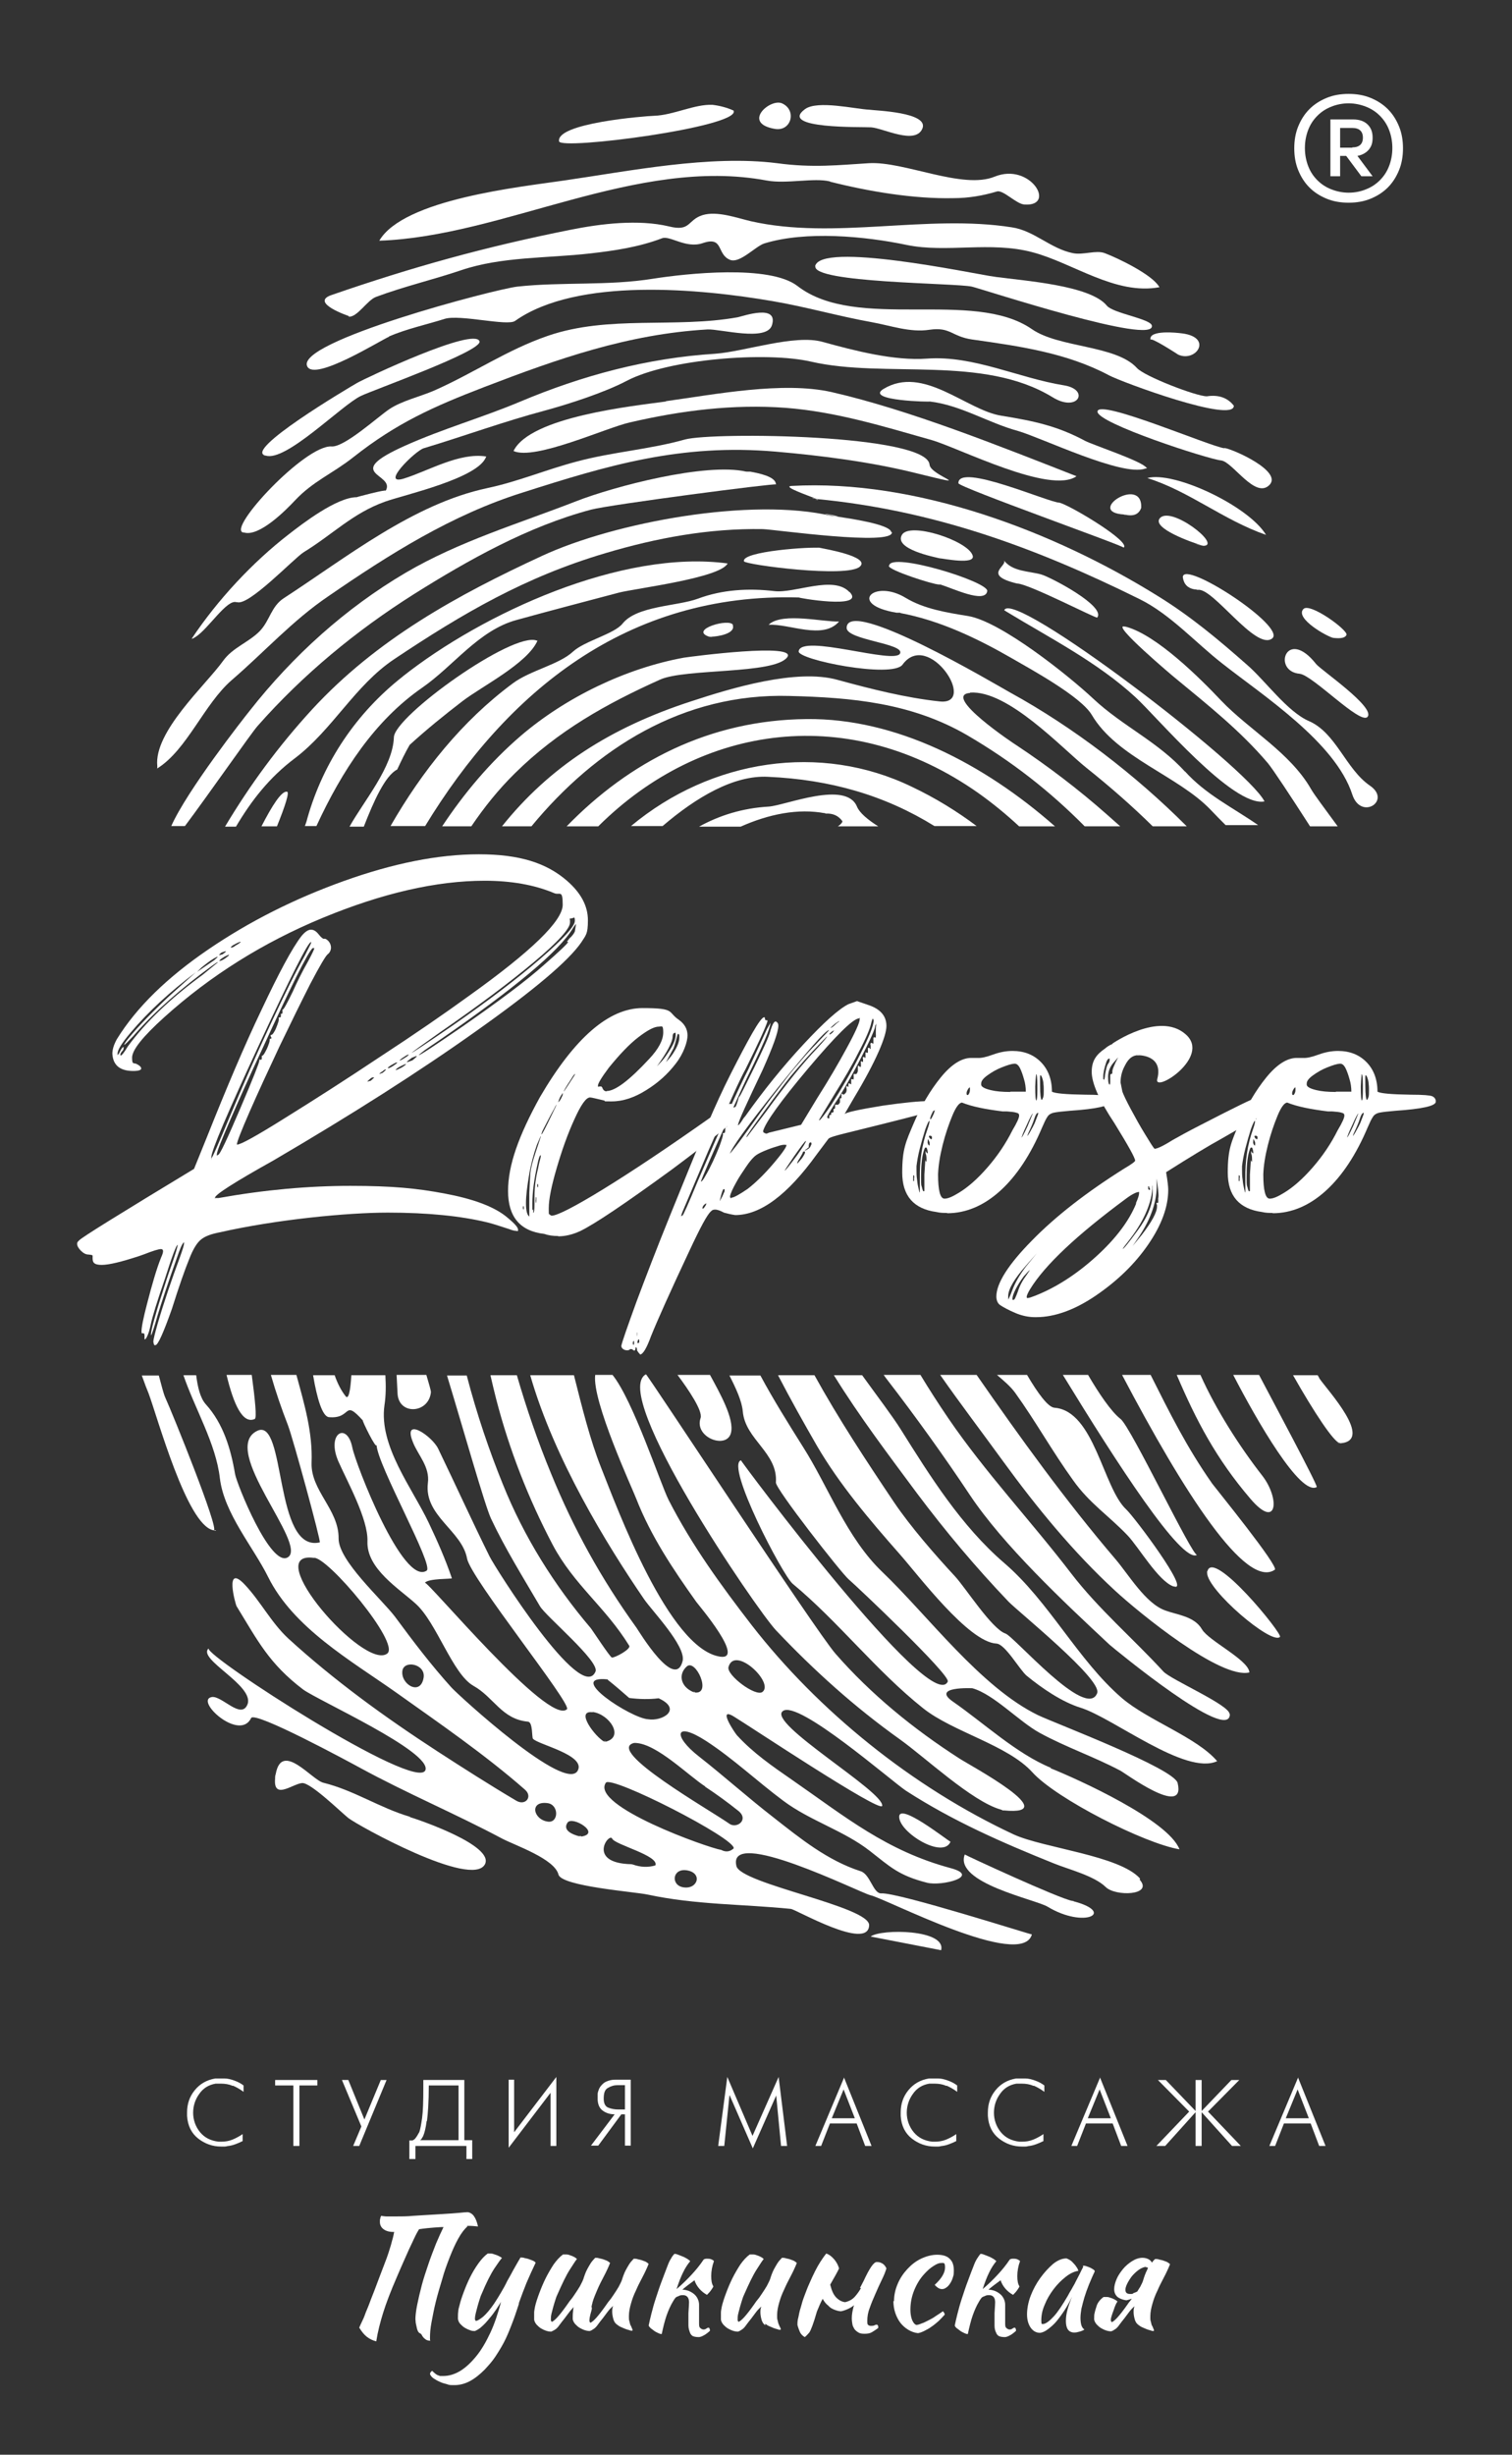 <?xml version="1.0" encoding="UTF-8"?> <svg xmlns="http://www.w3.org/2000/svg" id="_Слой_4" data-name="Слой_4" version="1.1" viewBox="0 0 497.9 807.7"><rect x="0" y="0" width="497.9" height="807.7" fill="#333333" stroke="none"/><defs><style> .st0 { fill: #fff; } </style></defs><g><g><g><path class="st0" d="M190.7,604.1c.2,0,.4.1.6.1.6,0-.8-.2-.6-.1Z"></path><path class="st0" d="M228.4,556.7c0,0,.1,0,.2,0,0,0,.2,0,.3,0,0,0-.4-.1-.4-.1Z"></path><path class="st0" d="M198.9,573c0,0,.2.1.3.1.8-.2-.5-.3-.3-.1Z"></path><path class="st0" d="M140.4,452.4h-9.8c.1,2,.2,4,.3,5.9.2,7.5,10.3,6.9,11-.2,0-.7-.7-2.9-1.5-5.7ZM233.8,452.4h-10.7c3.6,4.8,8.4,11.9,7.6,14.2-2.2,6.4,8.6,10.4,10,4.9,1.2-4.6-3.7-13.2-6.9-19.1ZM275.9,271.9h13.3c-3.5-2.2-6.2-4.5-7-6.5-3.6-8.7-23.5-.4-29,0-8.7.5-16.3,2.9-23,6.6h13.7c9.2-4.1,18.9-6.1,27.8-4.4-.2,0-.3,0-.5-.1.2,0,.4,0,.7.2,0,0,0,0,.1,0,2.3-.1,4.1.7,5.4,2.5,0,.5-.6,1.1-1.6,1.8ZM279.7,194.8c-5.3-5.6-17.9.5-24.7-.3-8.5-1-17.2-.5-25.2,2.5-6.8,2.5-20.1,2.3-24.8,8.2-2.7,3.4-12.5,5.7-16.3,9.2-4.6,4.3-14.2,6.2-19.9,10.5-16.6,12.3-29.8,28.8-40.2,46.9h11.4c26.8-44,66.3-76.9,123.2-75.2-1.3,0,22.1,4.1,16.6-1.8ZM375.4,618.1c-6.8-7.6-31.8-10-41.6-14.5-33.4-15.6-64.3-40.6-86.3-68.9-10.2-13.2-19.7-26.3-27.3-41.1-2.7-5.3-11.7-32.8-18.5-41.2h-5.7c-1.1,8.6,12.2,37.3,13.5,40.7,4.8,12.3,12.1,23.2,19.8,34,.8,1.1,16.3,19.3,7.8,18-16.9-2.6-33.9-49-39.2-62.3-3.6-9.1-6.2-19.6-8.9-30.3h-14.4c7.9,27.5,25.1,55.6,37.5,73.7,2.6,3.8,13.8,15.4,12.7,20.3-2.5,10-14.3-9.6-15.2-10.9-11.6-16.1-20.7-32.5-28.2-50.9-4.3-10.4-8-21.2-11.2-32.2h-8.7c.6,2.6,1.2,5.2,1.9,7.9,4.3,16.6,10.6,32.7,18.6,47.9,7,13.2,17.3,20.4,25.2,33.2.7,1.1-4.7,4-5.7,3.9-.6-.1-6.5-9.1-6.9-9.6-12.1-14.2-22.1-30.2-29-47.4-4.4-10.8-8.6-23.1-11.9-35.8h-6.5c5.1,16.7,12.5,42.9,14.5,47.1,4.6,9.8,10.6,19.4,16.1,28.8,1.9,3.3,19.7,18.1,18.3,21.5-4.6,11-33.2-34.4-34.9-37.9-5.8-11.7-11.2-23.6-16.9-35.4-2-4.2-11.9-10.9-8.3-2.1,1.7,4.3,5.6,8,4.9,13.4-1.3,10.8,11.2,15.6,12.9,24.8,1.2,6.6,34.6,47.9,32.9,49.6-6,5.7-46.1-42.6-46.8-41.6,1.2-1.5,9-1.2,8.9-1.5-2.1-6.2-4.8-12.3-7.6-18.2-5.4-11.4-16.5-25.3-14.6-38.7.5-3.2.5-6.5.3-9.9h-11.2c-.3,5-.9,8.2-1.9,6.9-1.5-1.9-2.7-4.3-3.6-6.9h-7.1c1.3,7.8,3.1,13.6,5.2,13.8,7.7.7,4.6-6.2,11.2,1.1-.5-.4,4.5,9.9,4.5,8,.2,6.6,19,39.7,16.5,41.4-7.8,5.2-23.5-35.3-24.5-40.6-1.7-8.4-8.6-4.7-4.6,4.6,2.9,6.6,9.9,19.1,9.6,26.4-.3,9,10.4,15.5,15.9,20.5,6.9,6.2,12.1,23.1,19,27,6.8,3.8,9.3,11,18,11.8,1.6.2,1.2,5.2,1.6,5.6,1.5,1.9,17.3,5.3,14.8,10.4-3.8,7.9-39.2-24.6-41.6-27.2-6.7-7.4-12.7-15.3-18.6-23.3-4.3-5.7-18.7-18.5-18.6-25.8.1-9.5-9.2-15.7-8.9-24.9.4-10-2.4-19.4-5-28.9h-8.4c1.6,5.6,3.5,11.1,5.6,16.5,1.7,4.4,11,38.5,10.5,38.6-15.2,3.5-11-41.3-20.6-36.7-12.6,6.1,16.8,37.4,10.1,41.6-5.7,3.6-16.9-24.3-17.4-27.4-1.4-8.3-3.9-16.6-9.6-22.9-1.9-2.1-2.7-5.7-3.2-9.6h-4.2c3.8,11.1,10.7,22.5,12,33.9,1.4,11.6,11,22.6,15.9,32.5,8.3,16.7,27.1,27.4,42,37.9,14.2,10.1,29.5,20.6,42.6,32.1,2.6,2.3.1,5.4-2.9,3.6-8.8-5.2-17.4-10.7-25.9-16.2-17.4-11.3-34.1-23.4-49.2-37.2-5.6-5.2-9.1-12.2-14.3-17.7-6.8-7.2-3.1,6.4-2.7,7.1,7,11.4,10.7,18.9,21.9,27.4,4.9,3.6,42.2,20.4,40.3,26.5-2.6,7.7-72.6-37.5-71.4-40-3.9,3.5,15.2,12.2,12.8,18.4-2.1,5.2-8.5-3-11.8-2.4-5.7,1.1,9.2,14.8,13,6.9,1.2-2.4,32.4,14.5,35.9,16.4,15.2,8.3,31.4,15.1,46.8,23.3,4.2,2.2,17.2,6.6,18.5,11.8,1,3.9,25.4,5.7,29.4,6.6,15.9,3.4,31.2,3.1,47.1,4.7,1.6.1,25.5,14,25.8,5.4.3-6.2-42.3-13.6-43.7-19.5-3.2-13.2,40.5,8.7,44.1,9.6,4.9,1,49.9,24.7,53.2,12.9,0,.2-44.2-13.9-49.6-13.5-2.7.1-3.6-6.3-6.8-7.3-10.9-3.5-19.9-10.8-28.7-17.7-8.4-6.5-16.3-13.6-24.6-20.1-8.6-6.7-8-11.8,2.5-5,8.9,5.8,16.7,13.2,25.3,19.6,8.8,6.6,19.9,9.8,28.5,16.5,6.8,5.3,9.5,8.1,18.9,10.5,4.8,1.2,17.8-2.1,7.8-4.8-21.2-5.7-34.6-16.8-52.2-29-6.5-4.5-12.9-8.9-18.2-14.7-.6-.6-6.8-9.8-.9-6.1,4.5,2.7,48.2,31.8,48.7,29.3.7-4.7-38.1-27.3-32.7-31.2,5-3.8,35.7,23,40.5,26.2,15.5,10,31.7,17.1,48.9,24,4.7,1.9,13.1,4,16.9,7.7,3.2,3.2,15.8,2.8,11.2-2.4ZM127.5,544.1c-7.6,5.7-42-33.9-24.2-31.5,4.3-.7,28.7,28.2,24.2,31.5ZM139.5,552c-1,6.2-7.6,2.2-7-2.2.5-3.7,7.7-2.3,7,2.2ZM180.5,599.4c-4.9-.6-6.3-6.9-.2-6.1,3.8.5,3.7,6.5.2,6.1ZM200.1,552.7c2.4,1.9,4.7,3.9,7.1,6,3.2.4,6.5.5,9.7.1,8,3.7,1.1,7.7-3.5,6.9-5.6-.3-27.5-14.6-13.2-13.1ZM191.4,604.2s0,0-.1,0c-.2,0-.3,0-.4,0,0,0-.1,0-.2,0-2-.5-5.6-1.9-3.8-4.5,1.6-2.3,11.2,3.6,4.5,4.6ZM195.1,563.3c5.6.7,10.6,8.3,4.3,9.8,0,0,0,0,0,0,0,0,0,0-.1,0,0,0-.2,0-.2,0,0,0,0,0-.1,0-2.9-1.5-9.8-10.5-3.8-9.7ZM215.8,613.8c-2.4.7-4.9.6-7.4-.3,0,0-.2,0-.4-.1-15-.3-7.4-10.6-6.4-8.4.9,2,15.6,5.6,14.2,8.8ZM225,621c-4.2-.7-3.6-6.3,1.1-5.6,5.4.8,3.7,6.4-1.1,5.6ZM241.6,608.2c-1.2,1.1-2.6,1.3-4.1.5h0s0,0,0,0c-4.4-.7-43.2-14.5-38-22.1,1.7-2.6,42.9,18.4,42.1,21.6ZM232.2,587.9c3.8,2.5,7.5,5.2,11,8,3.5,2.9-.6,5.9-3,4.2-6.2-4.4-41.1-24.2-31.4-26.6,0,0,0,0,0,0h0c1.2,0,.9,0,.5,0,7,.3,17.2,10.6,22.9,14.3ZM228.8,556.8c0,0,0,0-.3,0,0,0-.1,0-.1,0,0,0,0,0,0,0-4.4-1.8-5.1-6-2.2-8.5,2.9-2.5,8.3,9.3,2.6,8.6ZM251.1,556.7c-2.2,1.8-12-5.6-11.2-8.2,2-7.2,15.1,5.1,11.2,8.2ZM132.5,222.7c-15,11.8-26,27.9-31.3,46.6-.2.9-.5,1.7-.8,2.5h3.8c8.4-18.2,19.2-34.7,34.8-45.5,10.4-7.2,18.6-18.9,31.1-22.3,11.2-3.1,22.4-6,33.7-9,5.5-1.4,33.4-4.8,35.8-9.6-34.8-4.7-80.7,16.4-107,37.2ZM225.2,216.4c-19.2,3.5-39,13.1-53.8,25.8-10,8.6-18.5,18.7-25.8,29.7h9.6c4.2-6.2,8.9-12.1,14.4-17.5,14.1-13.9,30-22.8,47.8-30.8,8.3-3.7,37.5-1.7,41.8-7.3,3.7-4.9-31.4-.3-34,.1ZM346.1,581.7c-11.3-4.6-22.2-14.8-32.3-21.8-7.4-5.1,6.6-4.4,6.4-4.4,7.1,2,15.4,11,22.2,14.7,8.6,4.7,17.8,7.8,26.5,12.4,1.3.6,21.7,15.8,18.9,4.1-1.1-4.8-39.7-19.4-45.9-22.3-19-9.2-36.4-32.9-51.4-47.2-11.7-11.2-17.8-28.1-26-41-4.9-7.8-9.8-15.6-14.1-23.6h-10.2c2.1,4.1,4.1,8.4,4.4,11.8.8,9.3,11.6,13.6,10.9,23.4-.2,2,21.3,29.5,23.9,31.8,2.8,2.4,33.6,31.5,32.7,33.7-5.4,11.6-68.5-72.9-68.1-72.8-5.2,1.6,13.7,37.8,17,40.6,15.2,12.6,27.4,28.6,43,41,9.8,7.8,27.9,12.1,36,21.1,7.9,8.7,36.9,23.4,48.4,25.3-3.7-9.6-33.3-23-42.5-26.7ZM414.6,452.4h-8.5c7.8,15.1,22.1,39.9,27.5,36.9.5-.4-15.7-30.6-19-36.9ZM300.3,258.9c-30.1-14.6-66.1-9.1-92.5,12.9h10.4c11.1-9.5,23.5-16.8,34.7-16.2,20.5.9,38.5,6.1,54.8,16.2h13.9c-6.4-4.8-13.5-9.2-21.3-12.9ZM415.7,485.6c-7.5-9.6-15.3-21.8-20.4-33.2h-7.8c6.4,15,13,27.6,24.3,40.8,8.9,10.4,9.7-.1,3.9-7.6ZM399.2,488.2c-8.5-12.1-14.1-23.5-20.3-35.8h-9.4c20.4,38.8,40.8,70.6,50.3,64.1,1.4-1.1-19.1-26.3-20.6-28.3ZM265.6,236.6c-32,.3-58.4,14.1-79,35.3h10.4c34.1-33.9,83-40.6,125.1-11,4.8,3.4,9.3,7.1,13.5,11h11.8c-23.4-20.6-52.4-35.6-81.7-35.3ZM140.4,452.4h-9.8c.1,2,.2,4,.3,5.9.2,7.5,10.3,6.9,11-.2,0-.7-.7-2.9-1.5-5.7ZM275.9,271.9h13.3c-3.5-2.2-6.2-4.5-7-6.5-3.6-8.7-23.5-.4-29,0-8.7.5-16.3,2.9-23,6.6h13.7c9.2-4.1,18.9-6.1,27.8-4.4-.2,0-.3,0-.5-.1.2,0,.4,0,.7.2,0,0,0,0,.1,0,2.3-.1,4.1.7,5.4,2.5,0,.5-.6,1.1-1.6,1.8ZM319.4,227.9c12.5-.9,30.2,18.2,38.3,24.7,7.9,6.3,15.2,12.7,21.9,19.3h11.2l-.2-.2c-16.7-16.7-37.1-32.4-57.9-43.8-4.5-2.5-53.8-31.8-53.9-21.3,0,4,19.1,5.1,17.6,8.4-1.6,3.8-32.6-6.6-33.4-.7-.4,2.8,30.8,9,34.2,4.4,8.5-11.7,25,13.5,12.2,12.1-11.2-1.2-22.6-4.1-33.6-7.1-13.6-3.8-35.2,2.8-48,7-26.9,8.7-46.9,21.7-62.5,41.2h9.7c21.2-25.7,50-43.9,84.9-42.9,20.7.5,40.2,2.3,58.4,12.8,15.1,8.8,27.6,18.7,38.9,30.1h11.7c-1.9-1.7-3.4-3-4.4-3.9-9.4-8.3-19.4-15.9-29.8-22.8-.4-.2-24.9-16.5-15.2-17.2ZM275.9,271.9h13.3c-3.5-2.2-6.2-4.5-7-6.5-3.6-8.7-23.5-.4-29,0-8.7.5-16.3,2.9-23,6.6h13.7c9.2-4.1,18.9-6.1,27.8-4.4-.2,0-.3,0-.5-.1.2,0,.4,0,.7.2,0,0,0,0,.1,0,2.3-.1,4.1.7,5.4,2.5,0,.5-.6,1.1-1.6,1.8ZM140.4,452.4h-9.8c.1,2,.2,4,.3,5.9.2,7.5,10.3,6.9,11-.2,0-.7-.7-2.9-1.5-5.7ZM275.9,271.9h13.3c-3.5-2.2-6.2-4.5-7-6.5-3.6-8.7-23.5-.4-29,0-8.7.5-16.3,2.9-23,6.6h13.7c9.2-4.1,18.9-6.1,27.8-4.4-.2,0-.3,0-.5-.1.2,0,.4,0,.7.2,0,0,0,0,.1,0,2.3-.1,4.1.7,5.4,2.5,0,.5-.6,1.1-1.6,1.8ZM140.4,452.4h-9.8c.1,2,.2,4,.3,5.9.2,7.5,10.3,6.9,11-.2,0-.7-.7-2.9-1.5-5.7Z"></path><path class="st0" d="M272.1,267.6c0,0-.1,0-.2,0,.4,0,.7.1.2,0Z"></path><path class="st0" d="M209.3,573.6c-.2,0-.4,0-.5,0-.2,0,.2,0,.5,0Z"></path><path class="st0" d="M286.9,41.9c4,.3,14.4,5.8,16.8.5,2.5-5.5-15.6-6-17.4-6.3-4.6-.2-17.1-3.2-21.2-.2-9,6.6,19,5.8,21.8,6Z"></path><path class="st0" d="M286.7,637.2c7.8,1.5,15.5,3,23.2,4.5,1.8-6.9-19.8-7.1-23.2-4.5Z"></path><path class="st0" d="M400.8,579.5c-10.4,4.8-34.3-14.3-45-17.6-6.1-1.9-12.7-6.4-17.7-10.5-2.3-1.9-7.1-10.5-10-10.6-9.2-.5-25.7-22.5-31.8-29.4-9.8-11.1-19.9-23-27.3-35.7-4.2-7.3-8.6-15.1-12.8-23.2h12c7.9,14.3,17,28.1,26.2,41.8,5.4,8,13.5,17.3,20.1,24.4,3.5,3.8,12.1,17.3,16.6,18.8,2.8.9,26.7,28.7,30.2,19.6,1.7-4.5-25.8-26.6-29.2-30.1-10.8-11.3-20.8-23.2-30.1-35.6-9.2-12.4-19-25.3-27.4-38.9h9.3c5.2,7.2,10,13.5,12.7,17.8,9.6,15.3,19.9,31.8,34.1,44,14.8,12.7,24.2,31.9,38.7,44.4,8.6,7.4,24.9,13,31.5,20.9Z"></path><path class="st0" d="M405,564c0,9.9-37.6-21.1-39.6-22.8-15-14-35-32.7-46.1-49.4-8.1-12.2-17.8-25.7-26.9-37.5-.5-.6-.9-1.2-1.4-1.9h12.1c2.9,4.8,6,9.6,9.2,14.3,12.3,18,27,33.5,40.5,51.1,9,11.7,20.3,21.3,30.3,32.2,2.5,2.7,21.8,11,21.8,14Z"></path><path class="st0" d="M411.4,550.3c-9.5,2.3-36.4-19.7-44.2-26.9-13.8-12.7-25.9-27.5-36.9-42.6-6.9-9.5-14-18.8-20.7-28.4h12c14.3,20.6,29.3,41.4,45.7,60.6,4.3,5,9.9,14.6,16.4,16.9,4,1.5,9.6,1.9,12.1,6.2,2.1,3.7,15,9.9,15.6,14Z"></path><path class="st0" d="M386.4,522c-5-1.8-11.4-12.9-15.1-16.8-6.1-6.4-12.6-10.6-17.9-18.1-6.8-9.4-12.4-19.5-19.1-28.8-1.5-2.1-3.8-4-6-5.9h9.9c3.6,6.1,6.9,10.6,9,10.8,13.2,1,16,26.4,23.7,33.5,2.6,2.4,21.3,27.3,15.7,25.3Z"></path><path class="st0" d="M394.2,511.6c-5,3.1-26.7-30.6-44.2-59.2h8.3c3.5,6,7.6,12.1,10.7,14.5,3.4,2.6,23.8,45.6,25.2,44.7Z"></path><path class="st0" d="M82.9,452.4c1.1,8.2,1.7,14.2,1,14.5-4,1.8-7-4.9-9.3-14.5h8.3Z"></path><path class="st0" d="M177,210.8c-3.3,7.5-18.3,15-24.7,19.9-6,4.6-11.8,9.3-17.4,14.4-1.5,2.6-2.8,5.3-4.1,8.1-4,2-7.8,10.6-11,18.8h-4.7c4.6-8.3,14.3-19.6,14.6-29.4.2-7,39.3-35,47.1-31.8,0,0,.1,0,.2,0Z"></path><path class="st0" d="M128.1,110.7c5.8-2.5,12.4-3.9,18.4-5.8,5-1.5,20.6,2.5,23.1.7,20.5-14.5,61.1-10.6,84.9-6.5,11.1,1.9,21.4,4.9,32.5,6.9,6.2,1.1,12.7,3.5,19.1,2.5,6.9-1,7.2,2.2,14,3.2,15.6,2.2,31.2,4.4,45.1,11.8,4.1,2.2,41.2,15.9,41.1,10-2-2.6-5-3.7-8.9-3.1-3.5,0-20.6-6.6-23-9.3-6.9-7.6-25.7-6.6-34.6-12.8-19.4-13.4-57.7.9-77.2-14.2-9.2-7.1-36.6-4.1-47.5-2.4-14.8,2.4-29.9,1-44.7,2.6-7.3.8-73.5,18.2-69.2,26.3,2.5,4.9,23.9-8.5,26.9-9.8Z"></path><path class="st0" d="M114.8,104.2c2.8.3,6.1-5.4,9-6.5,9.4-3.5,18.6-5.6,28.1-8.8,13.3-4.5,28.4-3.9,42.4-5.5,8-.9,16.1-2.1,23.7-5,2.6-1,7.9,3.5,13.4,1.6,7-2.4,4.5,3.7,9,5.5,3.2,1.3,8.4-4.5,11.3-5.4,13.6-4.2,33.1-2.4,46.9.5,13.1,2.7,27.5-1.3,41.4,2.4,13.3,3.5,27.3,14.2,41.8,11.5,0-.1-.1-.2-.2-.3-2.4-3.9-13.3-9.2-17.8-10.9-2.9-1.1-7.1.7-10.5,0-7.4-1.5-12.7-7.4-20.1-8.5-27.9-4.4-58.4,4.2-85.9-2-4.7-1.1-11.2-3.5-16-2-5,1.6-3.8,5.5-11,3.7-10.1-2.4-22.4-.9-32.4,1.1-28.1,5.6-52.2,12.3-78.8,21.5-7.2,2.5,5.7,6.9,5.8,6.9Z"></path><path class="st0" d="M293.7,175.1c.6,4.7-38.8-.9-42.5-1-17.7-.3-35,2.9-51.8,7.9-26.4,7.8-47,19.8-69.6,34.9-12.9,8.6-20.3,23.2-32.7,32.6-8.4,6.3-14.3,13.9-19.4,22.5h-3.6c8.2-13.7,17.5-26.4,28.7-38.6,21.3-23.1,47.8-37.6,75.7-50.5,24-11.1,69-19.4,95.5-13.1.1,0,.3,0,.4,0,.2,0,.5,0,.8.1,0,0,0,0,0,0,4.6.7,17.9,2.6,18.3,5.2Z"></path><path class="st0" d="M274.1,169.7c7,1.1-8.1-1.9,0,0h0Z"></path><path class="st0" d="M78,198.1c3.7,1.6,18.7-14.3,22-16.4,9.5-5.8,16.1-12.8,26.7-16.6,6-2.2,31.1-7.7,33.4-14.9-8.9-1.4-19.1,4.8-27.2,7.3-7.8,2.3,3.8-9.1,6.6-10,13.3-4,26.4-8.8,39.9-12.4,8.1-2.2,19.8-6,27-9.8,13.8-7.2,45.9-9.7,60.7-6.3,24.4,5.6,56.6-2.3,79.5,11.7,8.4,5.2,12.4-2.5,3.8-3.9-15-2.4-29.8-9.9-45.1-8.8-10.8.8-23.9-2.6-34.4-5.5-9.2-2.6-25.7,3.2-35.4,3.9-22.4,1.4-43.9,7.2-64.3,15.8-12.4,5.2-25.4,8.9-37.7,14.4-21.5,9.6-3.1,9.1-6.5,14.9.4-.6-9.8,2.1-9.5,2.1-6.6,0-17.9,8.7-22.4,12.2-11.9,9.2-23.4,21.5-32,34.4.5-.1.8-.3,1.1-.5,4.3-2.5,10.6-12.9,13.8-11.5Z"></path><path class="st0" d="M330,595.7c.3,0,.5,0,.6,0,20.1,1.9-11.2-14.8-14.7-17.1-15.1-9.7-29.1-21.1-40.8-34.5-6.7-7.7-62.1-92.2-62.4-91.9-12,6.5,36.4,77.4,42.8,84.2,12.5,13.2,25.8,25.2,40.8,35.9,8.3,5.9,23.7,20.4,33.2,23.1,0,0,0,0,.6.2Z"></path><path class="st0" d="M390.3,254c-8.9-9.9-20.7-15.1-30.3-24.1-8.1-7.6-30.4-25.4-41.2-27.2-6.8-1.1-14.5-2.3-20.6-6-10.4-6.3-19.2,2.2-3,4.9,0,0,0,0,0,0,0,0,0,0,0,0h.2s0,0,0,0c0,0,.2,0,.3,0,0,0,0,0,0,0h0s0,0,.1,0c0,0,.1,0,.2,0,.3,0,.5,0,.7.1-.1,0-.2,0-.3,0,13,2.4,25.5,8.4,36.8,14.9,6.6,3.8,22.7,12.6,26.3,18.6,8.3,14.1,28.4,20,39.2,31.3,1.6,1.7,3.2,3.3,4.9,5h10.7c-8.5-5.9-17.2-10-24.2-17.8Z"></path><path class="st0" d="M295.4,201.7s0,0,0,0c-.2,0-.2,0,0,0Z"></path><path class="st0" d="M51.7,252.9c9.9-6.1,15.5-21.3,24.7-29.2,10.8-9.3,19.9-19.5,31.7-27.5,20.2-13.9,40.7-26.8,63.9-34.1,28.2-9,52.2-16.2,83.4-13.5,15.1,1.3,31.5,3.4,46.3,7.1,21.1,5.2,4.7.9,4.4-2.8-.8-10-71.1-10.8-80.5-8.3-11.7,3.3-24,4.1-35.8,7.3-10.2,2.7-19,6.5-29.3,8.7-24.5,5.2-46.5,22.9-67,36.2-4.2,2.7-4.6,7.3-7.9,10.8-3.7,3.8-8.9,5.4-12.1,9.8-5.7,8-22.9,23.3-21.7,34.7,0,.2,0,.5,0,.9Z"></path><path class="st0" d="M273.4,59.8c12.7,3.2,27.5,5.7,40.6,5.4,4.9,0,9.6-.8,14.3-2.2,2.1-.6,6.4,4.2,9.1,4.3,10.6.7,1.9-13.9-9.8-9.2-10.6,4.4-29.8-5.1-41.5-4.4-9.9.6-18.4,1.6-30.2,0-22.2-2.8-48.7,2.6-70.2,5.7-14.2,2.1-52.8,6.1-60.8,19.8,41-1.4,84.8-27.8,127.6-19.8,6.5,1.2,15.6-1,20.8.3Z"></path><path class="st0" d="M246.1,155.2c.2,0,.6.1,1,.2.7.1-2.8-.6-1-.2Z"></path><path class="st0" d="M255.6,159.4c0-.5-54.6,6.6-61,8.3-20.7,5.5-40.3,16.5-58.3,27.8-19,12-36.5,26.4-51.5,43.4-2.2,2.5-16.1,22.5-23.9,32.9h-4.5c5.2-11.7,23.7-35.3,25.8-37.9,14.3-18.2,31.6-33.8,51.3-45.4,17.7-10.4,37.3-16.2,56.3-23.6,12.3-4.8,42.6-12.8,56-9.7,0,0,.1,0,.2,0,0,0,0,0,.1,0,.2,0,.4,0,.5,0,.1,0,.2,0,.3,0,0,0,.1,0,.2,0,0,0,0,0,0,0,2.7.5,8.3,1.6,8.4,4.1Z"></path><path class="st0" d="M80.3,175.2c5,1.6,13.9-7.4,16.8-10.5,6-6.4,12.5-8.9,19.3-14.3,14.2-11.2,26.3-16.6,43.2-23.1,24-9.2,47.2-17.4,73.4-18.9,4.2-.2,19.5,4.1,21.2-1.4,2.2-7.1-9.4-3-11.3-2.6-20.7,3.7-42.4-.8-62.5,6.1-13.4,4.6-24.3,12.2-37.4,18-4.6,2-10.8,3.4-14.9,6.2-3.7,2.5-14.7,12.5-18.9,12.2-8.7-.6-34.6,27.3-29.1,28.3Z"></path><path class="st0" d="M80.3,175.2c-2.1-.4.9.3,0,0h0Z"></path><path class="st0" d="M431.1,237.3c-7.2-3.1-14.4-13.3-20.4-18.5-9.3-8.2-18.6-16-29.3-22.6-34.4-21.4-79.8-38.6-120.8-36.3-3.1.2,5.7,3.2,8.1,4.2-.9-.1-1.8-.2-.9,0,.5,0,.9,0,1.2.1,0,0,0,0,0,0,38.3,3.7,71.6,15.8,106.2,32.9,10.2,5,18.5,14.4,27.4,21.3,13.2,10.4,37.1,25.8,42.7,43,2.8,8.7,13.1,2.1,5.8-2.9-8-5.5-11.1-17.4-20.2-21.3Z"></path><path class="st0" d="M269.2,164.4c-.4,0-.9,0-1.3-.1,1.5.3,1.7.3,1.3.1Z"></path><path class="st0" d="M219.3,132.1c-10.8,1.5-44.7,5-50.2,16.3,7,3.2,30.6-7.7,38.3-9.4,16.8-3.9,34-6.1,51.4-4.8,16.6,1.3,32.1,6.1,48,10.6,9,2.6,39,18,47.7,11.9-25.3-9.9-54.9-21.8-80.7-27.7-16.1-3.6-38.5.8-54.5,3Z"></path><path class="st0" d="M440.5,271.9h-9.1c-6.5-10.1-12.1-18.6-13.9-20.8-9.2-10.8-19.5-18.9-30.5-28-.3-.2-21.9-18.4-16.5-16.9,0,0,.1,0,.2,0,10.2,2.7,24.6,17.1,31.5,24.4,9.2,9.6,22.6,17,29.5,29,1,1.8,4.5,6.4,8.8,12.3Z"></path><path class="st0" d="M370.5,206.2c2.4.6-1.6-.4,0,0h0Z"></path><path class="st0" d="M91.3,271.9h-5.2c3.5-6.8,6.6-11.7,8.4-11.4.9.1-.6,4.7-3.3,11.4Z"></path><path class="st0" d="M268.5,87.6c-.9,5.5,45.7,5.5,51.5,6.7,4.1,1,60.7,19.6,59.3,12.8-.5-2.2-12.7-4-14.8-6.5-5.5-6.8-27.5-8.2-36.6-9.5,1.3.2,2.4.4-.8-.1-6.9-1-57.3-11.7-58.7-3.3Z"></path><path class="st0" d="M327.1,90.9c.2,0,.5,0,.8.1-1.2-.2-2.5-.4-.8-.1Z"></path><path class="st0" d="M135,597.8c-10.1-3-18.4-8.7-28.5-11.2-3.8-.9-13.7-13.8-15.7-2.9,0,0,0,0,0,0-.2.9-.2,1.3-.3,1.4,0-.2.2-1.2.3-1.4-1.7,9.5,5.5,3.2,8.7,3,2.8-.2,12.7,9.5,15.2,11.5,3.2,2.5,40.8,23.3,45,15.2,3.1-6.2-22-14.7-24.7-15.5Z"></path><path class="st0" d="M90.6,585c0,0,0,0,0,0h0Z"></path><path class="st0" d="M330.7,200.8c.4.2.6.4.8.5,14.5,8.8,29.9,16.6,42.4,28.1,7.1,6.5,32.1,36.3,42.5,34.3-5.8-11.5-83.1-70.3-85.7-62.9Z"></path><path class="st0" d="M441.2,474.8s0,0,0,0h0c-1.8,0-8.5-10.1-15.4-22.3h8.1c.3.5.5.8.6,1.1,2.7,3.9,18,20.4,6.9,21.3Z"></path><path class="st0" d="M441,474.8c-2.1.2.9,0,0,0h0Z"></path><path class="st0" d="M71.1,503.5s-.2,0-.7,0c-.5,0-.4,0-.2,0-8.7-1.8-18.3-37.1-21.3-45.1-.4-.9-1.2-3-2.2-5.8h5.6c.9,3.4,1.6,6.1,2.1,7.2,2.3,5,17.9,43.5,16,43.8.3,0,.6,0,.7.1Z"></path><path class="st0" d="M87.5,149.9c6.6,2.2,25-16.6,31.3-19.6,4.1-2,40.2-14.8,39.1-18-1.7-4.8-37.5,12.1-40.3,13.7-2.8,1.6-37.9,22.4-30.1,23.9Z"></path><path class="st0" d="M87.5,149.9c-2.3-.4.9.3,0,0h0Z"></path><path class="st0" d="M377.5,153.9c-1.3-2.1-17.6-7.5-20.1-8.8-9.3-5-17.1-6.6-27.6-8.3-11.6-1.8-25.7-16.8-38.9-8.8-6.3,3.9,16.1,4.3,15.2,4.1,10.3,1.2,19.2,7,29.1,9.7,7.7,2.2,34.3,15.1,41.9,12.4,0,0,.2,0,.6-.2,0,0,0-.1-.1-.2Z"></path><path class="st0" d="M241.6,36.4c-2.2-1-4.5-1.6-6.9-1.9-6-.3-12.9,3.4-19.3,3.6-3.1.1-32.3,2.4-31.3,8.4.4,3,59.4-4.7,57.5-10Z"></path><path class="st0" d="M403.2,147.5c-4.8-.6-41.5-16.4-41.8-12.1-.3,3.8,36.5,15.7,40.7,16.1,3.8.4,11.2,12.8,15.9,8.1,4.5-4.5-11.9-11.8-14.8-12.2-.5,0-.3,0,0,0Z"></path><path class="st0" d="M403.2,147.5s0,0,0,0c.8.1.3,0,0,0Z"></path><path class="st0" d="M370,180.2c2.5-1.8-15.9-12.9-20.5-14.6,0,0,0,0-.6-.2-3.5,0-33.4-13.3-33.3-6.4,0,1.3,55.1,20.8,54.4,21.2Z"></path><path class="st0" d="M353.5,625.5c0,0-.1,0-.3,0-4.3-.7-35.6-15.2-35.5-15.3-3.6,9.4,23.4,14.8,27.3,17.2,12.1,7.3,22.5,1.9,8.5-1.8Z"></path><path class="st0" d="M245,184.7c.3,1.1,34.2,5.6,38.2,1.7,3.5-3.3-12.2-5.9-13-6.1-2.8-.5-26.2,1.1-25.2,4.4Z"></path><path class="st0" d="M270.2,180.3c.4,0-3-.6,0,0h0Z"></path><path class="st0" d="M389.5,189.9c.3,2.3,1.6,3.6,3.7,4,.2,0,.5,0,1.2.2,4.9-1,19.1,20.1,24.5,16,5-3.8-29.3-26.1-29.4-20.2Z"></path><path class="st0" d="M428,221.7c2.6.3.8,0,0,0,4.3.5,19.9,16.8,22.3,14.2,2.8-3.1-15.4-15.5-16.9-17.4-9.8-12.4-14.6,2.4-5.4,3.2Z"></path><path class="st0" d="M428.1,221.7s0,0,0,0c-.4,0-.2,0,0,0Z"></path><path class="st0" d="M397.5,517c0-.4,0-.6,0,.3,0,.7,0,.5,0,.2,0,5.7,21.3,23.9,24,21.1.9-1-22-29.1-23.9-21.6Z"></path><path class="st0" d="M334.9,192c3.7,0,26.1,11.6,26.4,11.2,3-3.7-15.5-13.4-18.5-14.2-4-1.1-9.4-.9-12.2-4.6,1.3,1.8-7.3,4.8,4.3,7.6Z"></path><path class="st0" d="M377.8,157.3c13.8,4.3,25,13.8,39.1,18.7-5.7-9.5-30.3-21.1-39.1-18.7Z"></path><path class="st0" d="M320.3,182.8c-1.5-4.9-20.8-11.2-23.3-6.8-2.7,4.7,10.8,7.3,12.4,7.7.9,0,11.9,2.3,10.9-.9Z"></path><path class="st0" d="M292.7,186.2c-.2,1.4,14.8,6.2,16.4,6.1,1.4.1,1.2.1.7.1,3.6,1,14.6,6.4,15.3,2.1.5-3.1-31.8-13-32.3-8.4Z"></path><path class="st0" d="M309.8,192.4c-.3,0-.5-.1-.7-.1-.8,0,.1.1.7.1Z"></path><path class="st0" d="M296.1,597.9c.2,5.2,14.5,13.9,16.9,8.1-1-.4-17.1-13.2-16.9-8.1Z"></path><path class="st0" d="M378.9,111.9c-.4-1.4,9.1,4.8,9.1,4.8,6,2.7,11.9-6.2.3-7.1.2,0-10.4-1.3-9.4,2.3Z"></path><path class="st0" d="M388.3,109.6c1.9.1-1.9-.2,0,0h0Z"></path><path class="st0" d="M396.3,179.6c6.3-.1-11.2-13.7-14.5-8.9-2.1,3.2,10.4,7.7,13.8,8.7-1.3-.3-3.4-.6.7.2Z"></path><path class="st0" d="M255.1,42.4c5.5,1,7.4-6.2,2.4-8.4-3.9-1.7-13.3,6.5-2.4,8.4Z"></path><path class="st0" d="M439.1,209.9c.2,0-3.2-.4,0,0h0Z"></path><path class="st0" d="M439.1,209.9c1.1.1,3.7.4,4.3-1,.6-1.5-12.1-10.8-14.2-8.5-2.9,3.1,8,9.2,9.9,9.5Z"></path><path class="st0" d="M370.3,169.3c-1.1,0,1.9.3,0,0h0Z"></path><path class="st0" d="M375.8,167.1c.5-10.9-18.8,1.5-5.5,2.2,2.9.7,4.7,0,5.5-2.2Z"></path><path class="st0" d="M253.4,205.4c-.1,0-.2.1-.3.2,6.6-.5,17.9,5.1,23.2-1.1-5.2.2-18.2-3-22.9.8Z"></path><path class="st0" d="M241.4,205.7c-.9-2.5-14.7,1.5-7.9,3.8,1.6.2,1.2.1.6,0,2.2,0,8.2-1,7.2-3.8Z"></path></g><g><g><path class="st0" d="M50.8,442.6c0,0-.2-.4-.3-1.1,0-.7.5-2.7,1.4-5.9,2.1-7.2,4.6-14.5,7.3-21.8.9-2.5,1.4-4.1,1.4-4.7s0-.3-.1-.3c-.6.6-1.3,2.3-2.3,5.2-2.9,8.2-5,14.5-6.3,18.8-1.2,4.3-2,6.5-2.1,6.5h-.1c0-.8.3-2.3,1-4.8.7-2.5,1.5-5.3,2.6-8.6,1-3.2,2-6.3,3-9.1,1.5-4.2,2.2-6.6,2.2-7.2-.4,0-1.8,3.6-4.1,10.9-2.7,7.8-4.3,13-4.8,15.5-.3,1.4-.6,2.5-1,3.4-.4.9-.7,1.3-.9,1.3s-.1-.3-.1-1-.1-1-.4-1h-.3c-.2.1-.3,0-.3-.6,0-1.4.6-4.4,1.8-9,1.7-6.6,3.2-11.7,4.6-15.2.5-1.1.7-1.8.7-2.2s-.2-.7-.7-.7c-.8,0-2.7.6-5.5,1.7l-1.7.6c-5.8,1.9-9.9,2.9-12.3,2.9s-3-.7-3-2.1v-.8c.1-.3-.3-.4-1.3-.5-1,0-1.8-.5-2.6-1.3-.8-.8-1.2-1.6-1.2-2.2s.2-.7.7-1.2c.9-1,13.5-8.8,37.8-23.5l4.3-10.6c6.3-15.8,12.2-29.8,18-41.9,5.7-12.1,10-20.1,13-24,1.2-1.5,2.3-2.2,3.2-2.2s1.7.5,2.5,1.5,1.4,1.5,1.7,1.5h.1c.5-.1.9.2,1.5.8.5.6.8,1.3.8,2.1s-.4,1.7-1.1,2.2c-.7.6-2.6,3.8-5.7,9.7-3,5.9-6.4,12.8-10.2,20.7-3.7,7.9-7,15-9.8,21.4-2.8,6.4-4.2,10-4.2,10.8h.1c1,.1,6.3-2.8,15.7-8.7,9.5-5.9,20-12.6,31.4-20.2,11.5-7.5,21.2-14.2,29.2-20,20.6-14.7,30.9-24.7,30.9-30s-1-2.9-3-3.9c-6.5-2.7-14.1-4-22.7-4-15.9,0-33.7,4.1-53.3,12.2-19.6,8.1-37,19-52.2,32.7-7.1,6.4-10.6,10.8-10.6,13.3s.5,1.6,1.5,2.1c1,.5,1.5,1,1.5,1.5s-.9.8-2.6.8c-4.4,0-6.7-1.9-6.9-5.7,0-1.4.5-3,1.5-4.8,6.5-10.5,16.6-20.3,30.1-29.5,13.5-9.2,28.4-16.7,44.6-22.5,16.2-5.8,31-8.8,44.5-8.8s22.3,2.9,29,8.7c4.6,4,6.9,8.3,6.9,13s-.7,4.9-2.2,7.3c-4.2,6.1-15.7,15.8-34.5,29.1-18.7,13.3-41,27.5-66.8,42.6-12.9,7.2-19.3,11.3-19.3,12.3s0,.1.1.1h1.1c15.1-2.7,29.6-4,43.4-4s21.8.8,30.9,2.5c9.1,1.7,15.8,4.1,20,7.3,2.9,2.3,4.3,3.8,4.3,4.6s-.2.4-.7.4-1.3-.2-2.3-.6c-3.1-1-5.5-1.8-7.2-2.2-8.7-2.1-19.6-3.2-32.7-3.2s-36.4,2.2-55.4,6.5c-2.6.5-4.6,1.2-5.9,2.2-1.4,1-2.8,3.2-4.1,6.6-1.4,3.4-3.3,8.8-5.7,16.4-2.8,7.9-4.6,11.9-5.4,11.9ZM39.8,347.3c.3,0,1.1-1,2.3-3,5.8-7.9,14-15.8,24.7-23.6,3.3-2.7,5-4.1,5-4.1h-.1c-.2,0-.8.4-1.9,1.2-10,7.3-18.5,14.7-25.3,22.4l-.6.7c-1.8,1.9-2.8,2.9-3,2.9,0-.4.9-1.6,2.8-3.8,1.9-2.2,4.1-4.5,6.6-7,2.5-2.5,4.7-4.6,6.6-6.3l7.6-6.8c-8.5,6.4-15.7,13-21.5,19.9-2.9,3.4-4.3,5.7-4.3,6.9s0,.3.1.3c.2,0,.4-.3.7-1,.5-1,.9-1.5,1.2-1.5,0,.5,0,.9-.3,1.2-.6.6-.8,1.1-.8,1.5h.1ZM64.9,319.8l5.7-3.9c.7-.6,1.1-1,1.1-1.1-.2,0-.6.2-1.3.6-.7.4-1.4.9-2.2,1.5-.8.6-1.4,1.1-1.9,1.5-.5.5-.9.9-1.4,1.4ZM69.6,381.1c.3,0,2.3-4.7,6.2-14,3.9-9.3,8.2-19.2,13.1-29.7,4.9-10.5,8.7-18.1,11.5-23l.7-1.4c.9-1.7,1.4-2.7,1.4-3h-.1c-.9-.1-6.6,11.2-17.1,33.8-10.5,22.6-15.7,34.9-15.7,36.9s0,.4.1.4ZM71.8,380c.6,0,3-5.2,7.5-15.7,4.1-9.6,6.1-14.7,6.1-15.3s.1-.3.4-.3c.3,0,.4-.2.4-.3v-1h.1c.2,0,.5-.3.9-1,.4-.7.8-1.5,1.1-2.3.3-.8.5-1.4.5-1.8v-.3c0,0,0-.2.2-.2.1,0,.3,0,.3-.1,0,0,.1-.1.1-.2l-.3-.6c0-.3.1-.4.3-.4s.5-.3.9-1c.4-.6.7-1.4,1-2.2.3-.8.5-1.4.5-1.8v-.4c-.1,0,0-.3,0-.3.5,0,.7-.1.7-.4v-.6c-.1,0,0-.2.1-.2.2,0,.3-.1.4-.2v-1.2h.1c.3,0,1.4-2,3.3-5.9,1.4-3.1,3-6.4,5-9.9,1.4-2.6,2.1-4.1,2.1-4.4h0c0-.1-.6,0-.6,0-1.7,1.7-7.2,12.8-16.6,33.3-4,8.5-7.4,16.1-10.4,23-3,6.9-4.5,10.7-4.5,11.5s0,.4.1.4ZM72.2,314.3l1.1-.3c.7-.5,1.1-.8,1.1-1-.4,0-.7.2-1.1.3-.4.1-.6.3-.8.5-.2.2-.3.3-.3.4ZM72.2,316.2c.6,0,1.6-.5,2.8-1.5.3-.2.4-.4.4-.6-.5.2-.9.4-1.5.7-.5.3-.9.6-1.2.8-.3.3-.5.5-.5.6ZM76.1,311.8c.4,0,.9-.2,1.5-.7,1.1-.6,1.7-1.1,1.7-1.2h-.1c-.2,0-.8.2-1.7.7-1,.5-1.5.9-1.5,1.2h.1ZM121,355.9l1.1-.3c.7-.6,1.1-1,1.1-1.1-.4,0-.7,0-1.1.3-.7.6-1.1.9-1.1,1.1ZM124.9,353.4l1.1-.4c.7-.6,1.1-.9,1.1-1.1-.4,0-.7.2-1.1.6-.7.4-1.1.7-1.1,1ZM127.8,351.5c.3,0,.9-.3,1.7-.8.9-.6,1.3-.9,1.3-1.1h-.1c-.3,0-.7.2-1.2.5-.6.3-1,.6-1.3.8-.3.2-.5.4-.5.5h.1ZM130.3,352.1c.3,0,.9-.3,1.9-.8,1-.6,1.5-1,1.5-1.2-.3,0-.9.3-1.9.8s-1.5,1-1.5,1.2ZM131.4,349c.4,0,.9-.3,1.7-.8,1-.6,1.5-1,1.5-1.2-.3,0-.7.2-1.3.6-.6.4-1.1.7-1.4,1-.3.3-.5.5-.5.6ZM134.1,349.5l1.7-.6c1-.8,1.5-1.3,1.5-1.4-.2,0-.4,0-.8.2-.3.1-.6.3-.8.3-1.1.8-1.7,1.3-1.7,1.4ZM135.4,346.5c.3,0,4.8-3,13.7-9.1,11.8-8.2,21.4-15.5,28.9-22,7.5-6.5,11.3-10.6,11.3-12.4s-.4-.8-1.2-.8-.4.2-.4.6v.7c.1,1.9-3.8,6.3-11.8,13-8,6.7-18.3,14.4-30.9,23.1-6.1,4.3-9.3,6.6-9.5,6.9h0ZM137.9,347.2c.5,0,5.3-3.2,14.5-9.5,12.2-8.5,21-15.1,26.5-20,5.5-4.8,8.2-7.4,8.2-7.8h-.4s.3-.5.8-1.1c.9-.8,1.5-1.6,1.8-2.3l.4-2.5c0,0-.5.5-1.1,1.5-4.4,7.4-19.1,19.7-44.1,36.9-1.8,1.2-3.4,2.3-4.7,3.2-1.3,1-1.9,1.5-1.9,1.6Z"></path><path class="st0" d="M183.8,406.7c-1.7,0-3.2-.2-4.6-.7-7.9-.9-11.9-5.6-11.9-14.1s3.5-18.2,10.5-30.9c11.4-19.5,22.7-29.3,33.8-29.3s8.1,1.3,12,3.9c1.8,1.3,2.8,3,2.8,5.1s-1.3,6-3.9,9.3c-2.6,3.4-5.8,6.3-9.7,8.7-3.8,2.4-7.6,3.7-11.3,3.7s-1.7,0-2.6-.3c-2.6-.6-4.1-1-4.6-1-1.3,0-3,2.4-5.2,7.3-2.2,4.8-4.1,10.2-5.8,16-1.7,5.8-2.6,10.2-2.6,13.2s.1,1.5.4,2.1c.2.2.4.3.6.3,1.7,0,7.3-2.8,16.6-8.5,9.3-5.7,21.5-13.8,36.5-24.4,2.9-2.6,4.8-3.9,5.7-3.9s.6.2.6.6v.3c0,.2.2.3.7.3h1.1c0-.3.2-.4.6-.4.7,0,1.2.2,1.4.6,0,1-2.3,3.5-7,7.3-4.7,3.9-10.2,8.1-16.5,12.8-15.5,11.3-25.6,18.1-30.4,20.4-2.4,1.1-4.8,1.7-7.2,1.7ZM172.4,398c0,0,.1-.2.1-.4,0-.4,0-.6-.1-.7h-.1c0-.1-.1,0-.1.4s0,.7.3.7ZM174.3,400.2v-7.7c.1-2.5.2-4.3.3-5.5,0-1.9.7-4.6,1.8-7.9,1.1-3.3,1.7-5.1,1.7-5.2h-.1l-1.2,2.8c-1.1,3.1-2,6.5-2.6,10.1-.6,3.6-1,6.6-1,9.1s.4,4.1,1.2,4.4ZM175.7,399c.2,0,.3-1,.3-2.9v-2.2c0-3.5.5-6.7,1.2-9.5l.3-1.5c.4-1.4.6-2.3.6-2.8-.4,0-.7,1-1.1,2.9-1.1,5-1.7,9.3-1.7,13s0,1.5.3,2.1v1ZM176.5,395.8c0,0,.1-.4.1-.8s0-.8,0-.9c0-.1-.1-.2-.2-.2v.8c-.1,0,0,1.1,0,1.1h.1ZM177.1,390.7c0,0,.1-.2.1-.4,0-.4,0-.6-.1-.7h-.1c0-.1-.1,0-.1.4s0,.7.3.7ZM178.3,373.3c.2,0,1.4-2.3,3.6-6.9.9-1.8,1.4-2.9,1.4-3,0,0-.4.5-.8,1.4-1.2,2.1-2.3,4.3-3.5,6.6-.5.9-.7,1.6-.7,1.9ZM183.7,362.8c0,0,.3-.2.6-.6.3-.4.6-1,1-1.9v-.7s-.1.2-.3.5c-.2.3-.4.6-.6,1-.1.3-.3.6-.4,1-.1.3-.2.6-.2.8ZM185.8,359l.8-1.2c1.8-2.8,2.8-4.2,2.8-4.4h-.1c0,0-.2.2-.3.3-.1,0-.5.7-1.2,1.8-1.4,2.1-2.1,3.3-2.1,3.6h.1ZM199.7,359c2.9,0,7.5-3.5,14.1-10.6,3-3.2,4.6-6.1,4.6-8.7s-.5-1.9-1.4-1.9c-1.6,0-3.8,1.2-6.8,3.5-3,2.3-6.2,5.7-9.7,10-2.4,3.2-3.6,5.2-3.6,5.9s.1.3.4.3h.4c0-.1.2,0,.3,0,0,0,.2.2.3.3,0,0,.1.2.1.3.3.6.7,1,1.4,1ZM216.2,351l1.7-1.8c.9-1,1.8-2.3,2.8-3.9,1.2-1.9,1.8-3.5,1.8-4.7s-.1-.7-.4-.7-.6.4-.6,1.1c0,1.8-1.8,5.2-5.2,9.9ZM219.3,349.5c1.2-1.3,2.1-2.4,2.6-3.3,1.2-1.9,1.8-3.5,1.8-4.8v-.6c0-.4-.2-.6-.4-.6s-.2.3-.4,1c-.4,1.5-.7,2.7-1.1,3.7l-2.5,4.6Z"></path><path class="st0" d="M210.8,445.6c-.3-.2-.6-.6-1-1.2,0-.7-.2-1.1-.4-1.1s-.1,0-.1.1,0,.3-.1.6c0,.3-.2.4-.4.4-.3-.2-.5-.3-.6-.4,0,0-.2-.1-.4-.1s-.3,0-.5.2c-.1.1-.4.2-.8.2s-.9-.1-1.3-.4c-.4-.3-.6-.6-.6-1.1.4-1.7,2.1-6.5,5-14.5,3-8,6.6-17.4,10.9-28s8.5-20.9,12.6-30.7c2.4-5.6,4.9-11.1,7.6-16.4,2.7-5.3,5-9.7,7-13.2,2-3.5,3.3-5.2,3.9-5.3.2,0,.3.2.3.5s.1.5.4.5.4,0,.4.1v.3c-.5,1.8-2.9,7-7.2,15.7-1.7,3-5.1,10.6-10.4,22.7l-1.9,4.3-8.1,19.1c-.6,1.3-.8,2.1-.8,2.3,0,0,.3-.2.5-.3.2-.1,1.9-3.8,4.9-11.1,8.1-18.8,13.7-31.1,16.7-36.9l6.2-13.4,1.1-1.9c0,1.7-2.6,7.6-7.7,18-1.4,2.9-3.2,6.9-5.5,12-6.1,13.4-9.3,20.9-9.7,22.2.3,0,.8-.6,1.5-1.9,1.7-2.9,3.2-6.2,4.6-9.7.8-2.2,1.2-3.5,1.2-4h-.1c0-.3.1-.4.4-.4h.1c.2,0,.3-.3.3-1,0-.6.2-1,.3-1h.1c.3,0,.4-.5.4-1.5.2-.4.4-.6.6-.6s.3-.5.3-1.5c.2-.4.3-.6.5-.6s.3-.2.5-.6v-1.1c0-.3.2-.5.5-.6.3,0,.7-1.1,1.2-2.9,0-.3.2-.5.4-.7.2-.2,1.8-3.4,4.8-9.5,3-6.2,4.8-10.1,5.2-11.7,0,0,.1-.2.1-.4.6-2,1.2-3,1.7-3,.2,0,.4.2.6.4.2.2.3.5.3,1,0,2.1-1.8,7-5.2,14.6-5.2,10.9-7.9,16.8-8,17.8h-.1c0,.2,0,.3.1.3.2,0,.6-.5,1.2-1.4.3-.5.6-1,1.1-1.5,6.1-8.6,12.5-16.5,19.2-23.7,6.7-7.2,11.6-11.6,14.8-13.2l2.8-1,3.5,1.2c4.1,1.3,6.2,3.6,6.2,7s-3.5,11.7-10.6,23.5l-3.2,5.5c.5-.6,4.6-1.5,12.6-2.8,6.9-1,12-1.5,15.2-1.5s5.1.5,5.1,1.4-2.2,1.4-6.6,2.6c-4.4,1.2-9.2,2.4-14.4,3.7-4.5,1.1-8.4,2.1-11.7,2.9-3.3.8-5.2,1.4-5.5,1.8l-3.9,5.2c-9.6,13.3-18.5,19.9-26.8,19.9-1.4-.2-2.6-.5-3.7-.8-1.1-.6-2.1-1-2.9-1s-1,.2-1.4.6c-1.2,1-3.5,5.3-7,12.8-6.4,13.6-10.6,23-12.7,28.2-1.5,4.1-2.7,6.1-3.7,6.1ZM208.6,442.5h.1c0-.1.1-.3.1-.3v-.6c0-.3,0-.4-.1-.4l-.3.4c0,.6,0,.8.1.8ZM209.7,439.8c0,0,.1-.4.1-1s0-.3-.1-.3c0,0,0,.2,0,.2,0,0,0,.3,0,.9h0c0,.1.1.1.1.1ZM210.2,441.9c.2,0,.3-.2.3-.3,0-.1,0-.3,0-.3,0-.4,0-.6-.3-.6-.2.4-.3.8-.3,1.2,0,0,.1,0,.1,0ZM231.4,397.7c.2,0,.4-.2.6-.5.2-.3.4-.6.5-.8,0-.2.1-.3.1-.4h-.1c0-.1-.6.4-.6.4-.4.4-.6.8-.6,1.2ZM237,395.2c.3-.5.5-.9.8-1.4.2-.5.5-1.1.8-1.8v-.6c.1,0,0-.1,0-.1h-.4c-.2.3-.4.8-.6,1.5-.2.7-.4,1.5-.6,2.3ZM240.2,379.8c0,0,.8-.9,2.2-2.7s3.1-4.2,5.2-7.1c2.1-2.9,4.2-5.9,6.5-8.9,2.3-3,4.1-5.3,5.4-7,1.3-1.7,2.9-3.5,4.6-5.5,1.7-2,3.3-3.7,4.6-5,1.3-1.4,2.3-2.5,3.1-3.3.8-.8,1.2-1.3,1.2-1.4-1.4.4-7,6.8-17,19.2-9.9,12.4-15.2,19.7-15.7,21.7ZM240.8,394.1c.8,0,2.6-1,5.4-2.9,3.1-2.4,6.5-5.8,10.2-10.4,1.7-2.1,2.6-3.5,2.6-4.1h-.3c-.5-.1-1.4,0-2.8.5-1.4.4-2.8.9-4.2,1.5-1.4.6-2.4,1.1-3.1,1.7-.7.6-1.7,1.7-2.9,3.5-1.2,1.8-2.4,3.5-3.4,5.4-1,1.8-1.7,3.3-1.9,4.3,0,.4.1.6.4.7ZM245.9,374.2l6.5-8.6c6.3-8.7,11.9-15.7,17-21,2-2.2,3-3.4,3-3.6-.4.3-1.2,1.2-2.6,2.6-3.2,3.3-6.4,6.9-9.5,10.6-1.9,2.4-4.8,6.2-8.6,11.4-3.8,5.2-5.8,8-5.9,8.5h.1ZM252.1,373c.3,0,.6,0,1.1-.3l10.6-2.6,5.2-8.6c4-6.3,7.2-11.8,9.8-16.6,2.9-5.3,4.3-8.5,4.3-9.5s0-.3-.3-.3c-2,.2-7.6,5.7-16.7,16.5-9.1,10.8-14,17.7-14.8,20.5,0,.5.2.7.6.7,0,0,0,.1.1.1ZM258.4,385.2c.2,0,1.6-1.7,4.1-5.1,1.9-2.7,2.9-4.2,2.9-4.7-.3,0-1.6,1.8-4,5.2-1.9,2.8-2.9,4.3-3,4.6ZM262.4,382.9c.2,0,.7-.6,1.7-1.8.6-.9,1-1.6,1-1.9s0-.3-.1-.3c-.4,0-.6,0-.6.2s-.4.9-1.1,2.1c-.6.8-.8,1.4-.8,1.7ZM265.3,378.5h.1c.2-.1.4-.3.8-.5.3-.2.6-.5.7-.8s.2-.5.3-.6c0,0,0-.2,0-.3,0-.3,0-.4-.3-.4-.4,0-.6.5-.6,1.4v.3c-.2,0-.5.3-.8.6l-.6.3h.3ZM269.8,368.7c.7-.6,2-2.3,3.9-5.1,3.6-5.6,6.7-11,9.3-16.2,3.1-6,4.7-9.9,4.7-11.7l-.3-.6c0,0-.3.6-.6,1.9-.4,1.7-1.7,4.8-4.1,9.3-2.3,4.6-5,9.1-7.8,13.6l-5.2,8.6h.1ZM272.7,368c.2,0,.3,0,.4-.1v-.6c0-.2,0-.3.1-.4h.1c.2,0,.3,0,.4-.1v-.4c0-.2,0-.3.3-.3.2,0,.3,0,.3-.1,0,0,.1-.1.2-.2v-.3c-.1-.3,0-.5,0-.6h.1c.3,0,.4-.2.4-.7v-.7h.6c.2.1.4,0,.6-.2.2-.2.4-.5.4-.7,0-.2,0-.4,0-.5v-.4c-.1-.2,0-.3.1-.3s.3,0,.4-.1v-1.4h.3l.3.3c.2,0,.4-.2.7-.5.3-.3.4-.7.4-1.2s0-.3-.1-.4v-.7h.4c0,.1.3.3.3.3v-1.2h.3l.6.3v-1.7h.1c0-.1.7.1.7.1v-.6c.1,0,0-.4,0-.4v-.8h.6c.3.1.6-.2.8-1v-1.7h.3l.3.3h.1c0,.1.3,0,.3,0v-1.2c-.1-.3,0-.5,0-.6h.1c0,0,.2,0,.2.1,0,0,.2.1.3.1h.1v-.8c0-.2-.1-.4-.1-.7h0c0-.1.6-.1.6-.1v.3c.1,0,.3-.1.3-.1v-1.7h.3c0,0,0,.1.3.1h.1c0,.1.1-.1.1-.1v-1.4c-.1,0,0-.1,0-.1h.6v.3h.3v-1c0-.2-.1-.4-.1-.7l.3-.3.6.3h0c0,.1.1-.1.1-.1v-1.4c0-.4,0-.6.3-.6h.1c0,.1.4.1.4.1v-.6c.1-.2,0-.3,0-.4,0-1.6,0-2.6.1-3v-.7s0,.3-.3.8c0,1-1.6,4.6-4.8,10.8-2.3,4.5-4.7,8.8-7.3,13l-1,1.5c-.7,1.2-1.4,2.2-1.9,3.1-.5.9-.8,1.4-.8,1.6h0c0,.2,0,.3.1.3h0ZM273.2,340.4c.2,0,.6-.3,1.1-.8.2-.4.4-.6.6-.6h-.1l-.7.3c-.6.5-1,.8-1,1h.1ZM273.5,338.2c.4,0,1-.5,1.9-1.4.6-.5,1-.7,1-.8,0,0-.3,0-.6.3-.3.2-.7.4-1.1.8-.4.3-.7.6-.9.8-.2.2-.3.3-.4.3h.1Z"></path><path class="st0" d="M311.9,399.1c-1.1,0-2.3,0-3.5-.3-7.5-1-11.3-5.3-11.3-13s1.2-10.1,3.7-16c2.5-5.9,5.5-11,9-15.3,3.5-4.3,6.9-6.4,10-6.4h2.1c1.2.1,2.9-.3,5.1-1.1,2.2-.8,4.3-1.2,6.4-1.2,3.8,0,6.9,1.2,9.3,3.6,2.4,2.4,3.7,5.7,3.7,9.8,1,.6,4.7.9,11,1,4,0,6.3.2,7,.5.7.3,1.1.8,1.2,1.5v.3c0,1.4-4.5,2.4-13.4,3-2.4.2-4.1.4-5.1.6-1,.2-1.8.7-2.2,1.4-.5.7-1,1.8-1.7,3.4-3.8,9-8.4,16-13.8,20.9-5.4,4.9-11.3,7.4-17.5,7.4ZM301,388.7v-1c.1-.4.1-.6,0-.8,0-.1-.1-.2-.2-.2s-.1.3-.1.8v1.1h.3ZM302.9,392.6v-4.8c-.1-5.8.7-11.2,2.5-16.2.5-1.4.7-2.3.7-2.8-.3,0-.7.9-1.4,2.8-.6,1.9-1.2,4-1.8,6.3-.6,2.3-.9,4.2-1.1,5.8v1.2c0,1,0,2.1.2,3.3.1,1.2.3,2.2.5,3,.2.8.3,1.2.4,1.2ZM304.4,391.9v-2.8c0-.7,0-1.6,0-2.6l.3-4.7h.1c0,.3,0,.4.3.4h0c0-1.2,0-2.1-.3-2.6,0-.4,0-.6,0-.6s0-.1,0-.2h.1c0,0,0,.2.2.4.1.2.3.3.3.3s.1,0,.1-.1c0-.6-.1-1.2-.4-1.8h-.3c-.2-.1-.4.4-.7,1.4-.6,2.1-.8,4.9-.8,8.3s.1,2.5.3,3.4c.2.9.4,1.3.5,1.3ZM306.1,376.9v-.3c.1-.2,0-.4,0-.7s-.3-.5-.3-.7c0-.2-.2-.3-.3-.3v.6c-.1.4,0,.7.1,1,.2.3.3.4.4.4h.1ZM306.6,374.9c.2,0,.3-.2.3-.6s-.2-.6-.6-.6-.4,0-.4.3,0,.1,0,.1.1.1.2.3c0,.2.2.3.4.3ZM306.4,368.3c.2,0,.6-.7,1.2-2.1,0-.3.2-.6.3-.9.1-.3.2-.6.2-.8,0,0-.2.1-.4.4-.9,1.5-1.4,2.6-1.4,3.3ZM311.1,394.4c1,0,2.5-.6,4.6-1.9,3-1.8,6.2-4.6,9.5-8.4,3.3-3.8,6-7.8,8.2-12.2,1.5-2.5,2.2-4.1,2.2-4.8s-.3-.8-1-1c-.6-.2-1.7-.3-3-.4h-1.4c-5.7-.7-10.2-1.6-13.4-2.9-.9,0-2,1.4-3.2,4.3-1.2,2.9-2.3,6.1-3.2,9.7-.9,3.6-1.4,6.8-1.5,9.6,0,5.3.7,8,2.1,8h.3ZM318.5,360.3h.3c.4-.5.6-1,.6-1.7s0-.8-.1-.8-.3.2-.6.7c-.3.5-.4.9-.4,1.2s0,.6.3.6ZM332.7,359.2h5.1c0-1.4-.2-2.8-.6-4.1-.4-1.4-.8-2.6-1.3-3.6-.5-1-1.1-1.5-1.7-1.5-1.1,0-2.5.5-4.3,1.2-1.8.7-3.3,1.6-4.7,2.6-1.4,1-2.1,1.9-2.1,2.7v.3c-.1.7,1,1.4,3.2,1.9,1.6.4,3.7.6,6.4.6ZM336.3,374.4c.2,0,.9-1.3,2.1-3.9l1.7-4.1c-.2,0-.9,1.3-2,3.8-1.2,2.5-1.7,3.9-1.7,4.2ZM338.4,373.7c.4-.5.9-1.4,1.7-2.9l.6-1.2c.8-2,1.2-3.1,1.2-3.3s0-.1-.1-.1c-.4,0-.8.6-1.2,1.9-.4,1.3-1.1,2.9-2,4.8l-.3.8h.1ZM341.3,362.1c.2-.3.3-1.4.3-3.5s0-4.5-.3-5.1h-.1c0-.1-.2,1.2-.3,4,0,3,.1,4.6.4,4.6ZM343,361.9c.2,0,.3-.3.5-.8s.2-1.3.2-2.2,0-1.5-.1-2.2c0-.7-.2-1.4-.4-2-.2-.6-.4-.9-.6-.9s-.1,1.2-.1,3.6.2,4.6.6,4.6Z"></path><path class="st0" d="M340.9,433.4c-2.3,0-4.5-.5-6.6-1.4-2.1-.9-3.8-1.8-5-2.6-.8-.6-1.2-1.6-1.2-2.8,0-4.3,3.9-10.5,11.7-18.4,7.8-8,18-15.9,30.4-23.7,2.4-1.4,3.6-2.3,3.6-2.6,0-.9-2.3-5-6.8-12.3-5-7.5-7.5-13.2-7.5-16.9s1.5-5.7,4.4-7.7c1.4-1.2,2.8-1.8,4.3-1.8s2.7.4,4.3,1.1c2,.9,3.1,1.7,3.3,2.3,0,.4-.3.6-1,.6-1.8,0-3.2,1.1-4.3,3.3-1,1.8-1.5,3.6-1.5,5.7l.6,3c.4,1.1,1.3,3,2.8,5.8,1.5,2.8,3,5.5,4.6,8.1,1.6,2.6,2.6,4.3,3.2,4.9.8,0,2.8-.9,5.8-2.8,2.1-1.2,5.2-2.9,9.3-5,11.6-6,17.8-9,18.5-9s.9.3,1.5.9c.5.6.9.9,1.3.9s.5,0,.6-.1c.5-.2.8-.3,1.1-.3s.6,0,.6.3c0,.6-.5,1.3-1.5,2.3s-2.3,2-3.9,3l-11.3,6.5c-4.2,2.3-10.3,6-18.2,11,.5,2.9.7,4.8.7,5.8,0,5.6-2.2,11.6-6.6,18-4.4,6.4-10.1,11.9-17.1,16.7-7,4.8-13.7,7.2-19.8,7.2ZM331.9,427.6c.2,0,.7-1.1,1.5-3.2.8-2.1,2.2-4.7,4.4-7.6l3.6-4.4-3.6,4.1c-3.8,4.3-5.7,7.6-5.8,9.8v1.1c-.1,0,0,.1,0,.1ZM333.8,427.7c.3,0,.7-.9,1.4-2.8.6-1.9,1.6-3.7,2.8-5.3.7-1,1.1-1.6,1.1-1.7,0,0-.4.3-1,1l-1,1.1c-1.1,1.5-2,2.9-2.7,4.3s-1,2.4-1,3,.1.4.4.4ZM338.4,427.1c.5,0,1.3-.3,2.6-.8,6.8-2.7,13.5-7,20-12.9s10.8-11.7,13.1-17.3v-.3c.7-1.6,1-2.6,1-3.2v-.4c-.8,0-2.3.7-4.3,2.2-16.1,11.9-26.7,21.8-31.6,29.8-.7,1.2-1.1,2-1.1,2.5s.1.4.4.4ZM363.5,355.3c.2,0,.3-.6.4-1.7.3-1.8.6-3.1,1.1-3.7.3-.4.4-.8.4-1.2v-.4c-.5,0-.8.4-1.1,1.2-.6,1.8-1,3.4-1,4.8v.8h.1ZM365.5,356.8c0,0,.1-.3.1-.8v-1.8c0-.6,0-.8.3-.8s.3-.1.4-.4v-.3c-.1-.6.6-2.3,1.9-4.8l-1.2,1.4c-1.4,1.5-2.1,3.1-2.1,5s.2,2.6.6,2.6ZM369.6,411c.4,0,2-2,5-6.1,3.3-4.4,5-8.6,5-12.4s0-2-.1-2.3v-.6,1.5c-.5,5.4-3.1,11.2-8,17.4-1.2,1.5-1.8,2.3-1.8,2.5ZM372.4,410.7l3.6-4.4c3.3-4.3,5-7.4,5-9.3s0-.5,0-.6c0,0-.1-.2-.2-.3,0-.2,0-.3.3-.3s.3,0,.3-.3v-1.1c-.1,0,0-.1,0-.1s.1-.3.1-1-.2-2.7-.6-5.5v2.8c-.1,5.5-2.3,11.3-6.5,17.3l-1.9,2.8ZM378.6,391.6c0,0,.1-.2.1-.4l-.3-.6v-.3c-.1,0-.3.1-.3.1v.8c.1.2.2.3.4.3Z"></path><path class="st0" d="M419.1,399.1c-1.1,0-2.3,0-3.5-.3-7.5-1-11.3-5.3-11.3-13s1.2-10.1,3.7-16c2.5-5.9,5.5-11,9-15.3,3.5-4.3,6.9-6.4,10-6.4h2.1c1.2.1,2.9-.3,5.1-1.1,2.2-.8,4.3-1.2,6.4-1.2,3.8,0,6.9,1.2,9.3,3.6,2.4,2.4,3.7,5.7,3.7,9.8,1,.6,4.7.9,11,1,4,0,6.3.2,7,.5.7.3,1.1.8,1.2,1.5v.3c0,1.4-4.5,2.4-13.4,3-2.4.2-4.1.4-5.1.6-1,.2-1.8.7-2.2,1.4-.5.7-1,1.8-1.7,3.4-3.8,9-8.4,16-13.8,20.9-5.4,4.9-11.3,7.4-17.5,7.4ZM408.2,388.7v-1c.1-.4.1-.6,0-.8,0-.1-.1-.2-.2-.2s-.1.3-.1.8v1.1h.3ZM410.1,392.6v-4.8c-.1-5.8.7-11.2,2.5-16.2.5-1.4.7-2.3.7-2.8-.3,0-.7.9-1.4,2.8-.6,1.9-1.2,4-1.8,6.3-.6,2.3-.9,4.2-1.1,5.8v1.2c0,1,0,2.1.2,3.3.1,1.2.3,2.2.5,3,.2.8.3,1.2.4,1.2ZM411.6,391.9v-2.8c0-.7,0-1.6,0-2.6l.3-4.7h.1c0,.3,0,.4.3.4h0c0-1.2,0-2.1-.3-2.6,0-.4,0-.6,0-.6s0-.1,0-.2h.1c0,0,0,.2.2.4.1.2.3.3.3.3s.1,0,.1-.1c0-.6-.1-1.2-.4-1.8h-.3c-.2-.1-.4.4-.7,1.4-.6,2.1-.8,4.9-.8,8.3s.1,2.5.3,3.4c.2.9.4,1.3.5,1.3ZM413.3,376.9v-.3c.1-.2,0-.4,0-.7s-.3-.5-.3-.7c0-.2-.2-.3-.3-.3v.6c-.1.4,0,.7.1,1,.2.3.3.4.4.4h.1ZM413.8,374.9c.2,0,.3-.2.3-.6s-.2-.6-.6-.6-.4,0-.4.3,0,.1,0,.1.1.1.2.3c0,.2.2.3.4.3ZM413.5,368.3c.2,0,.6-.7,1.2-2.1,0-.3.2-.6.3-.9.1-.3.2-.6.2-.8,0,0-.2.1-.4.4-.9,1.5-1.4,2.6-1.4,3.3ZM418.2,394.4c1,0,2.5-.6,4.6-1.9,3-1.8,6.2-4.6,9.5-8.4,3.3-3.8,6-7.8,8.2-12.2,1.5-2.5,2.2-4.1,2.2-4.8s-.3-.8-1-1c-.6-.2-1.7-.3-3-.4h-1.4c-5.7-.7-10.2-1.6-13.4-2.9-.9,0-2,1.4-3.2,4.3-1.2,2.9-2.3,6.1-3.2,9.7-.9,3.6-1.4,6.8-1.5,9.6,0,5.3.7,8,2.1,8h.3ZM425.7,360.3h.3c.4-.5.6-1,.6-1.7s0-.8-.1-.8-.3.2-.6.7c-.3.5-.4.9-.4,1.2s0,.6.3.6ZM439.9,359.2h5.1c0-1.4-.2-2.8-.6-4.1-.4-1.4-.8-2.6-1.3-3.6-.5-1-1.1-1.5-1.7-1.5-1.1,0-2.5.5-4.3,1.2-1.8.7-3.3,1.6-4.7,2.6-1.4,1-2.1,1.9-2.1,2.7v.3c-.1.7,1,1.4,3.2,1.9,1.6.4,3.7.6,6.4.6ZM443.5,374.4c.2,0,.9-1.3,2.1-3.9l1.7-4.1c-.2,0-.9,1.3-2,3.8-1.2,2.5-1.7,3.9-1.7,4.2ZM445.6,373.7c.4-.5.9-1.4,1.7-2.9l.6-1.2c.8-2,1.2-3.1,1.2-3.3s0-.1-.1-.1c-.4,0-.8.6-1.2,1.9-.4,1.3-1.1,2.9-2,4.8l-.3.8h.1ZM448.5,362.1c.2-.3.3-1.4.3-3.5s0-4.5-.3-5.1h-.1c0-.1-.2,1.2-.3,4,0,3,.1,4.6.4,4.6ZM450.1,361.9c.2,0,.3-.3.5-.8s.2-1.3.2-2.2,0-1.5-.1-2.2c0-.7-.2-1.4-.4-2-.2-.6-.4-.9-.6-.9s-.1,1.2-.1,3.6.2,4.6.6,4.6Z"></path></g><path class="st0" d="M366.3,343.4s15.4-10.7,24.1-3.1c8.7,7.5-10.7,19.7-9.3,14.7,2.1-8.1-6.5-7.8-6.5-7.8l-8.3-3.7Z"></path></g></g><g><path class="st0" d="M76.5,686.3c-1.1-.5-2.4-.7-3.7-.7s-.3,0-.5,0c-.2,0-.4,0-.6,0h-.1c0,0-.2,0-.3,0s-.2,0-.3,0c-2.3.4-4.1,1.5-5.4,3.4-1.3,1.8-2,3.9-2,6.2s.8,4.6,2.3,6.4c1.5,1.8,3.5,2.8,6.1,3.1h.5c0,0,.1,0,.2,0h.2c1.2,0,2.5-.2,3.7-.7,1.2-.5,2.3-1.1,3.3-1.8v2.3c-.8.4-1.5.7-2.3,1-.8.3-1.5.5-2.3.6-.4,0-.8.2-1.3.2-.4,0-.8,0-1.2,0-2.8,0-5.3-.9-7.5-2.6-2.2-1.7-3.5-4.2-3.7-7.5v-.6c0,0,0-.2,0-.3v-.2c0-2.8.8-5.2,2.5-7.3,1.7-2.1,3.9-3.4,6.8-3.9.2,0,.4,0,.6,0,.2,0,.4,0,.6,0,.2,0,.4,0,.6,0,.2,0,.4,0,.6,0h.6c1.1,0,2.2.3,3.3.7,1.1.4,2.1.9,3,1.6v2.1c-1.2-.9-2.3-1.5-3.4-2Z"></path><path class="st0" d="M96.5,686.2h-5.9v-1.8h13.9v1.8h-5.9v19.9h-2v-19.9Z"></path><path class="st0" d="M125.3,684.4h2l-9,21.7h-2l2.7-6.4-6.4-15.3h2.1l5.3,13,5.4-13Z"></path><path class="st0" d="M152.9,684.4v19.8h2.6v6.2h-1.9v-4.3h-16.8v4.3h-2v-6.1h.9c.2,0,.4-.1.8-.4.3-.3.7-.8,1.2-1.7,0,0,0-.2.2-.3,0-.1.1-.2.2-.4.3-.9.6-2.4.9-4.6.3-2.2.4-5.5.4-9.8v-2.7h13.7ZM140.5,697.9c-.3,2.3-.7,3.9-1.1,4.8,0,.2-.2.3-.2.4,0,.1-.1.2-.2.3,0,0,0,0-.1.2s0,.1-.1.2c0,0-.1.1-.2.2,0,0-.2.1-.2.2h12.6v-18h-9.8c0,5.5-.3,9.4-.6,11.7Z"></path><path class="st0" d="M181.3,688.6l-13.8,18.1v-22.4h1.8v17.3l13.9-18.2v22.7h-1.9v-17.5Z"></path><path class="st0" d="M202.4,695.7c-1.5,0-2.8-.4-3.9-1.2-1.1-.8-1.6-2-1.7-3.6v-.4c0,0,0-.1,0-.2v-.2c0-.2,0-.3,0-.5,0-.2,0-.3,0-.5,0-.5.2-1.1.4-1.6.2-.5.5-1,.9-1.4.6-.7,1.2-1.1,2.1-1.4s1.6-.4,2.5-.4c.2,0,.3,0,.5,0h4.5v21.7h-1.9v-10.3h-1.2l-7.6,10.3h-2.4l7.8-10.3ZM205.8,686.1h-2.4c-1.2,0-2.2.3-3.2.9-1,.5-1.4,1.7-1.4,3.5s0,0,0,0h0c0,1.6.5,2.6,1.5,3,1,.4,2.1.6,3.2.6h.6c.1,0,.3,0,.4,0h.3c.2,0,.3,0,.5,0,.2,0,.3,0,.5,0v-8Z"></path><path class="st0" d="M240.2,689.5l-1.7,16.6h-2l3-22.7,8.3,19.4,8.6-19.4,2.8,22.7h-2l-1.6-16.6-7.7,17.4-7.6-17.4Z"></path><path class="st0" d="M277.9,683.5l9.1,22.6h-2.1l-2.8-7.4h-8.8l-2.9,7.4h-1.9l9.5-22.6ZM281.5,697l-3.7-9.5-3.9,9.5h7.6Z"></path><path class="st0" d="M311.5,686.3c-1.1-.5-2.4-.7-3.7-.7s-.3,0-.5,0c-.2,0-.4,0-.6,0h-.1c0,0-.2,0-.3,0s-.2,0-.3,0c-2.3.4-4.1,1.5-5.4,3.4-1.3,1.8-2,3.9-2,6.2s.8,4.6,2.3,6.4c1.5,1.8,3.5,2.8,6.1,3.1h.5c0,0,.1,0,.2,0h.2c1.2,0,2.5-.2,3.7-.7,1.2-.5,2.3-1.1,3.3-1.8v2.3c-.8.4-1.5.7-2.3,1-.8.3-1.5.5-2.3.6-.4,0-.8.2-1.3.2-.4,0-.8,0-1.2,0-2.8,0-5.3-.9-7.5-2.6-2.2-1.7-3.5-4.2-3.7-7.5v-.6c0,0,0-.2,0-.3v-.2c0-2.8.8-5.2,2.5-7.3,1.7-2.1,3.9-3.4,6.8-3.9.2,0,.4,0,.6,0,.2,0,.4,0,.6,0,.2,0,.4,0,.6,0,.2,0,.4,0,.6,0h.6c1.1,0,2.2.3,3.3.7,1.1.4,2.1.9,3,1.6v2.1c-1.2-.9-2.3-1.5-3.4-2Z"></path><path class="st0" d="M340.2,686.3c-1.1-.5-2.4-.7-3.7-.7s-.3,0-.5,0c-.2,0-.4,0-.6,0h-.1c0,0-.2,0-.3,0s-.2,0-.3,0c-2.3.4-4.1,1.5-5.4,3.4-1.3,1.8-2,3.9-2,6.2s.8,4.6,2.3,6.4c1.5,1.8,3.5,2.8,6.1,3.1h.5c0,0,.1,0,.2,0h.2c1.2,0,2.5-.2,3.7-.7,1.2-.5,2.3-1.1,3.3-1.8v2.3c-.8.4-1.5.7-2.3,1-.8.3-1.5.5-2.3.6-.4,0-.8.2-1.3.2-.4,0-.8,0-1.2,0-2.8,0-5.3-.9-7.5-2.6-2.2-1.7-3.5-4.2-3.7-7.5v-.6c0,0,0-.2,0-.3v-.2c0-2.8.8-5.2,2.5-7.3,1.7-2.1,3.9-3.4,6.8-3.9.2,0,.4,0,.6,0,.2,0,.4,0,.6,0,.2,0,.4,0,.6,0,.2,0,.4,0,.6,0h.6c1.1,0,2.2.3,3.3.7,1.1.4,2.1.9,3,1.6v2.1c-1.2-.9-2.3-1.5-3.4-2Z"></path><path class="st0" d="M362.2,683.5l9.1,22.6h-2.1l-2.8-7.4h-8.8l-2.9,7.4h-1.9l9.5-22.6ZM365.8,697l-3.7-9.5-3.9,9.5h7.6Z"></path><path class="st0" d="M395.7,684.4v10.2l9.8-10.2h2.6l-10.3,10.4,10.8,11.3h-2.9l-10-11.1v11.1h-2v-11.1l-10,11.1h-2.9l10.8-11.3-10.3-10.4h2.6l9.8,10.2v-10.2h2Z"></path><path class="st0" d="M427.4,683.5l9.1,22.6h-2.1l-2.8-7.4h-8.8l-2.9,7.4h-1.9l9.5-22.6ZM431,697l-3.7-9.5-3.9,9.5h7.6Z"></path></g><path class="st0" d="M444.1,66.7c-2.6,0-5-.4-7.2-1.3-2.2-.9-4.1-2.1-5.7-3.7-1.6-1.6-2.8-3.5-3.7-5.7-.9-2.2-1.3-4.6-1.3-7.2s.4-5,1.3-7.2c.9-2.2,2.1-4.1,3.7-5.7,1.6-1.6,3.5-2.8,5.7-3.7,2.2-.9,4.6-1.3,7.2-1.3s5,.4,7.2,1.3c2.2.9,4.1,2.1,5.7,3.7,1.6,1.6,2.8,3.5,3.7,5.7.9,2.2,1.3,4.6,1.3,7.2s-.4,5-1.3,7.2c-.9,2.2-2.1,4.1-3.7,5.7-1.6,1.6-3.5,2.8-5.7,3.7-2.2.9-4.6,1.3-7.2,1.3ZM444.1,63.4c2.1,0,4-.4,5.7-1.1,1.8-.7,3.3-1.7,4.6-3,1.3-1.3,2.3-2.8,3-4.6.7-1.8,1.1-3.8,1.1-6s-.4-4.2-1.1-6c-.7-1.8-1.7-3.3-3-4.6-1.3-1.3-2.8-2.3-4.6-3-1.8-.7-3.7-1.1-5.7-1.1s-4,.4-5.7,1.1c-1.8.7-3.3,1.7-4.6,3-1.3,1.3-2.3,2.8-3,4.6-.7,1.8-1.1,3.8-1.1,6s.4,4.2,1.1,6c.7,1.8,1.7,3.3,3,4.6,1.3,1.3,2.8,2.3,4.6,3,1.8.7,3.7,1.1,5.7,1.1ZM438.1,39.3h7.5c2.1,0,3.7.6,4.8,1.7,1.1,1.1,1.6,2.5,1.6,4.3s-.4,2.9-1.3,4c-.9,1-2.1,1.7-3.7,2l5,6.7h-3.7l-5-6.7h-2v6.7h-3.2v-18.7ZM445.3,48.5c2.3,0,3.5-1.1,3.5-3.2s-1.2-3.2-3.5-3.2h-4v6.5h4Z"></path></g><g><path class="st0" d="M146.4,732.8c-.3,0-.7,0-1.1,0-3.6.2-6,.5-7.3.7-.2.3-.4.7-.7,1.2s-.6,1.2-1,2-.9,2-1.6,3.4c-.6,1.4-2,4.4-4,9.1-2,4.6-3.5,8.5-4.5,11.7-1,3.2-1.8,6.3-2.3,9.5-1.2-.3-2.2-.8-3.1-1.5-.9-.7-1.7-1.7-2.5-3,.2-.5.5-1.2.9-2s.8-1.7,1.2-2.9c.5-1.2,1.1-2.6,1.7-4.3.7-1.7,1.6-4.1,2.8-7.3,1.2-3.1,2-5.2,2.4-6.3s.7-2,1-3c.3-.9.6-1.9.8-2.8.3-.9.5-1.9.7-2.9h-.3c-1.3,0-2.4-.3-3.2-.9-.8-.6-1.2-1.4-1.2-2.4s0-.6.1-1c0-.4.2-.7.3-1,.7.1,1.3.2,1.9.2.6,0,1.5,0,2.5,0,2.2,0,4.2,0,6.1-.2,1.9-.1,4.6-.3,8.3-.5,3.6-.2,6-.4,7.1-.5,1.1-.1,1.9-.2,2.5-.2s1.5.4,2.1,1.2c.6.8,1.1,2,1.4,3.5-1.1-.1-2-.2-2.6-.2-.3,0-.7,0-1,0,0,0,0,.1.1.2-1,.9-2,2.2-3,4-1,1.8-1.9,3.8-2.8,6.1-.9,2.3-1.8,4.7-2.5,7.3-.8,2.6-1.5,5-2.1,7.4-.6,2.4-1,4.6-1.4,6.7s-.5,3.7-.5,5,0,.9.2,1.1c-.8,0-1.3-.2-1.6-.4-.3-.2-.6-.5-.8-.7-.2-.3-.4-.5-.5-.8-.2-.3-.4-.5-.7-.6-.2-.1-.4-.3-.6-.7-.2-.4-.3-.8-.4-1.3-.1-.5-.2-.9-.3-1.4,0-.5-.1-.9-.1-1.2,0-1.2.2-2.8.6-4.8.4-2,.9-4.1,1.5-6.4.6-2.3,1.4-4.6,2.2-7,.8-2.4,1.7-4.6,2.5-6.7.9-2.1,1.7-3.9,2.5-5.5,0,0,0,0,0-.1Z"></path><path class="st0" d="M170.8,758.3c-.8,2.5-1.6,4.8-2.4,6.8-.8,2.1-1.6,4-2.5,5.7s-1.9,3.3-2.9,4.8c-1,1.5-2.2,2.8-3.4,4.1-1.6,1.6-3.2,2.9-4.9,3.8-1.7.9-3.4,1.3-5,1.3s-1.7,0-2.5-.3c-.8-.2-1.6-.4-2.4-.8-.7-.3-1.4-.7-2-1.1-.6-.4-1-.9-1.2-1.4,0-.4.2-.8.7-1.1.4.4.8.7,1,.9.3.2.5.4.8.5.3.1.5.2.8.3.3,0,.6,0,1,0,2,0,3.9-.6,5.7-1.7s3.6-2.8,5.3-4.9,3.2-4.7,4.6-7.7c1.4-3,2.5-6.4,3.5-10.1-.4.7-1,1.5-1.6,2.5-.7,1-1.4,2-2.2,2.9-.8,1-1.6,1.9-2.4,2.6-.8.8-1.7,1.3-2.4,1.6-.5,0-1.1,0-1.7-.3-.6-.2-1.2-.5-1.7-.8-.5-.3-1-.8-1.4-1.2s-.7-1-.8-1.7c0-1,0-1.8.1-2.4,0-.6.2-1.3.4-2,.3-1.3.8-2.8,1.4-4.4.6-1.6,1.3-3.3,2.1-4.9.8-1.6,1.7-3.1,2.7-4.5,1-1.4,2-2.5,3.1-3.3.3,0,.6,0,1,0,.4,0,.8.1,1.3.3.4.1.9.3,1.3.5.4.2.8.4,1.1.7-.4.3-1.2,1.5-2.5,3.4-1.3,2-2.7,4.8-4.2,8.4-.2.4-.4.9-.6,1.6-.2.7-.5,1.5-.7,2.3-.2.8-.4,1.6-.6,2.3-.2.8-.3,1.4-.3,1.8s0,.5.1.6c0,.1.2.2.2.3.6-.1,1.4-.6,2.5-1.5,1-.9,2.2-2.3,3.5-4.2.8-1.2,1.6-2.5,2.3-3.7s1.4-2.4,2-3.7c.7-1.2,1.4-2.5,2.1-3.8.7-1.3,1.5-2.6,2.3-4,.4,0,.9,0,1.4.2.5.1,1,.2,1.5.4.5.2.9.3,1.3.5.4.2.6.4.8.6-1.1,2.3-2.1,4.5-3,6.6-.9,2.2-1.7,4.4-2.5,6.6Z"></path><path class="st0" d="M194.9,759.5c0,.3-.1.6-.2,1h0c-.1.4-.2.8-.3,1.1-.2.8-.3,1.4-.3,1.8s0,.5.1.6c0,.1.2.2.2.3.5-.2,1.2-.8,2-1.7.8-.9,1.9-2.3,3.3-4.3.3-.5.7-1,1.2-1.6s.9-1.3,1.4-2c.5-.7.9-1.4,1.4-2.2.4-.8.8-1.5,1.1-2.3.1-.4.3-.9.5-1.5.2-.6.5-1.2.8-1.8s.7-1.2,1.1-1.9c.4-.6.9-1.2,1.5-1.8.4,0,.9,0,1.4.2.5.1,1,.2,1.5.4s.9.3,1.2.5.6.4.8.6c-.6,1.5-1.3,3-2.1,4.5-.8,1.5-1.5,2.9-2.1,4.3-.7,1.4-1.2,2.8-1.6,4.2-.4,1.4-.7,2.8-.7,4.1s0,1.3.2,1.9c.1.5.2,1,.4,1.3s.3.7.4.9c.1.2.2.4.2.6s0,0-.1.2c0,0,0,0-.1,0-.2,0-.5,0-.9-.2-.4-.1-.8-.2-1.3-.4-.5-.2-.9-.4-1.4-.6-.5-.2-.9-.5-1.3-.8-.7-.5-1.1-1.2-1.3-2.1-.2-.8-.3-1.5-.3-2.1s0-1.3.3-1.9c-.1,0-.4.3-.9.8-.5.5-1,1.2-1.6,2-.6.8-1.1,1.5-1.7,2.2-.5.7-1,1.3-1.2,1.6-.4.5-.9.9-1.3,1.1-.4.3-.7.4-1,.5-.5,0-1.1-.1-1.7-.3-.6-.2-1.2-.5-1.7-.8-.5-.3-1-.8-1.4-1.2-.4-.5-.7-1-.8-1.6,0-1,0-1.7.1-2.4,0-.5.1-1.1.2-1.6-.1.1-.3.4-.6.7-.5.5-1,1.2-1.6,2-.6.8-1.1,1.5-1.7,2.2-.5.7-1,1.3-1.2,1.6-.4.5-.9.9-1.3,1.1s-.7.4-1,.5c-.5,0-1.1-.1-1.7-.3-.6-.2-1.2-.5-1.7-.8-.5-.3-1-.8-1.4-1.2-.4-.5-.7-1-.8-1.6,0-1,0-1.7,0-2.4,0-.6.2-1.3.3-2,.3-1.3.8-2.8,1.4-4.4.6-1.6,1.3-3.3,2.1-4.9.8-1.6,1.7-3.1,2.6-4.5,1-1.4,2-2.5,3.1-3.3.3,0,.7,0,1.1,0,.4,0,.8.1,1.3.3.4.1.8.3,1.2.5.4.2.7.4,1,.7-.3.3-1.1,1.5-2.3,3.4-1.3,2-2.6,4.8-4.2,8.4-.2.4-.4.9-.6,1.6-.2.7-.5,1.5-.7,2.3-.2.8-.4,1.6-.6,2.3-.2.8-.2,1.4-.2,1.8s0,.5.1.6c0,.1.2.2.2.3.5-.2,1.2-.8,2-1.7.8-.9,1.9-2.3,3.3-4.3.3-.5.7-1,1.2-1.6s.9-1.3,1.4-2c.5-.7.9-1.4,1.4-2.2.4-.8.8-1.5,1.1-2.3.1-.4.3-.9.5-1.5s.5-1.2.8-1.8c.3-.6.7-1.2,1.1-1.9.4-.6.9-1.2,1.5-1.8.4,0,.9,0,1.4.2.5.1,1,.2,1.5.4s.9.3,1.2.5c.3.2.6.4.8.6-.6,1.5-1.3,3-2.1,4.5-.8,1.5-1.5,2.9-2.1,4.3s-1.2,2.8-1.6,4.2c0,.2-.1.5-.2.8,0,.1,0,.3-.1.4,0,0,0,.1,0,.2Z"></path><path class="st0" d="M222.4,756.1c-.3.4-.6.8-.8,1.2-.8,1.3-1.5,2.9-2.1,4.6-.6,1.7-1.1,3.8-1.6,6.1-.3,0-.7-.1-1.1-.3s-.9-.4-1.3-.7c-.4-.3-.8-.6-1.2-.9-.3-.3-.6-.6-.7-.9.2-1,.5-2.3.9-3.9.4-1.6.9-3.4,1.5-5.2s1.2-3.7,1.9-5.5,1.3-3.5,1.9-5c.4-1.1.8-1.9,1.2-2.5.3-.6.7-1.1,1.1-1.5.5,0,1,.2,1.5.4.5.2,1,.4,1.5.6.5.2.9.5,1.3.7.4.3.7.5.9.7-.9,1.1-1.7,2.3-2.4,3.8-.7,1.4-1.4,3.2-2.1,5.4,1.9-1.6,3.5-3.2,4.9-4.7s2.8-3.2,4-5c.2-.2.6-.3,1.1-.3s.9,0,1.4.2.8.4.9.6c-.6,1.6-.9,3.3-.9,4.9s.2,2.6.7,3.4c0,.2-.3.6-.7,1.2-.4.6-.9,1.1-1.4,1.6-.9-.5-1.7-1.1-2.5-2-.7-.8-1.3-1.8-1.6-2.8-1.5,1.1-2.9,2.1-4,3.1h.1c.7,0,1.4.2,2,.4.7.3,1.2.6,1.7,1s.9.9,1.2,1.5c.3.6.5,1.3.5,2s0,.6,0,.9c0,2.4,0,4.1,0,5.1,0,.8,0,1.4.4,1.7.3.3.7.5,1,.5s.6,0,1-.3.6-.3.8-.3c.1,0,.2.2.3.4,0,.2.1.4.1.6-.2.2-.5.5-.8.7s-.6.5-1,.7-.7.4-1,.5c-.3.1-.6.2-.9.2-.8,0-1.4-.1-1.9-.3-.4-.2-.8-.6-1-1.2s-.5-1.3-.5-2.3c0-1,0-2.4,0-4.1.1-1.8.2-2.9.2-3.5,0-.9-.2-1.5-.6-1.9-.4-.4-.9-.5-1.4-.5s-.9,0-1.4.3c-.3.1-.6.2-.9.4Z"></path><path class="st0" d="M252,765.1c-.7-.5-1.1-1.2-1.3-2.1-.2-.8-.3-1.5-.3-2.1s0-1.3.3-1.9c-.1,0-.4.3-.9.8-.5.5-1,1.2-1.6,2-.6.8-1.1,1.5-1.7,2.2-.5.7-1,1.3-1.2,1.6-.4.5-.9.9-1.3,1.1-.4.3-.7.4-1,.5-.5,0-1.1-.1-1.7-.3-.6-.2-1.2-.5-1.7-.8-.5-.3-1-.8-1.4-1.2-.4-.5-.7-1-.8-1.6,0-1,0-1.7,0-2.4,0-.6.2-1.3.3-2,.3-1.3.8-2.8,1.4-4.4.6-1.6,1.3-3.3,2.1-4.9.8-1.6,1.7-3.1,2.6-4.5,1-1.4,2-2.5,3.1-3.3.3,0,.7,0,1.1,0,.4,0,.8.1,1.3.3.4.1.8.3,1.2.5.4.2.7.4,1,.7-.3.3-1.1,1.5-2.3,3.4-1.3,2-2.6,4.8-4.2,8.4-.2.4-.4.9-.6,1.6-.2.7-.5,1.5-.7,2.3-.2.8-.4,1.6-.6,2.3-.2.8-.2,1.4-.2,1.8s0,.5.1.6c0,.1.2.2.2.3.5-.2,1.2-.8,2-1.7.8-.9,1.9-2.3,3.3-4.3.3-.5.7-1,1.2-1.6s.9-1.3,1.4-2c.5-.7.9-1.4,1.4-2.2.4-.8.8-1.5,1.1-2.3.1-.4.3-.9.5-1.5.2-.6.5-1.2.8-1.8s.7-1.2,1.1-1.9c.4-.6.9-1.2,1.5-1.8.4,0,.9,0,1.4.2.5.1,1,.2,1.5.4s.9.3,1.2.5.6.4.8.6c-.6,1.5-1.3,3-2.1,4.5-.8,1.5-1.5,2.9-2.1,4.3-.7,1.4-1.2,2.8-1.6,4.2-.4,1.4-.7,2.8-.7,4.1s0,1.3.2,1.9c.1.5.2,1,.4,1.3.1.4.3.7.4.9.1.2.2.4.2.6s0,0-.1.2c0,0,0,0-.1,0-.2,0-.5,0-.9-.2-.4-.1-.8-.2-1.3-.4-.5-.2-.9-.4-1.4-.6-.5-.2-.9-.5-1.3-.8Z"></path><path class="st0" d="M283.2,752.8c.5-1,.9-1.7,1.2-2.3,1.9-4.1,3.3-6.2,4.3-6.2s1.3.2,1.9.5c.6.4,1,.9,1.3,1.6-.3,1-.8,2.3-1.5,3.7-.7,1.4-1.4,3-2.1,4.6-.7,1.6-1.4,3.2-1.9,4.7-.6,1.5-.8,2.9-.8,4.2s.1,1.2.3,1.4c.2.2.5.3.9.3s.8,0,1.2-.2c.4-.2.6-.2.8-.2.2.1.3.3.4.5,0,.2,0,.4,0,.6-.7.5-1.4,1-2.1,1.4-.7.4-1.5.5-2.4.5s-1.5-.1-2-.4c-.5-.3-1-.7-1.3-1.1-.3-.5-.6-1-.7-1.6s-.2-1.3-.2-2c0-1.2.2-2.3.5-3.5,0-.3.2-.5.3-.8-1.2.9-2.6,1.6-4.3,2-.7,0-1.4-.2-2.2-.5-.8-.3-1.5-.7-2.1-1.4-.7-.5-1.3-1.3-1.8-2.2-.7,1.3-1.3,2.7-1.9,4.2-1.1,3.9-2,6.2-2.5,6.9-.6.7-1.1,1.2-1.5,1.5-.7-.4-1.3-1-1.6-1.7-.3-.7-.6-1.5-.8-2.3,0-.7,0-1.5.3-2.5.2-1,.4-2.1.8-3.3.3-1.2.7-2.5,1.2-3.8.5-1.3,1-2.7,1.6-4,1.3-3,2.5-5.4,3.6-7.1,1.1-1.7,1.8-2.6,2-2.8.9.3,1.7.9,2.5,1.8.8.9,1.4,2,1.7,3.1-.4.9-1.4,2.7-2.9,5.3,0,0,0,0,0,.1.5,2,1.1,3.3,2,4.2.9.9,1.9,1.4,2.9,1.5,1.3-.3,2.4-.9,3.2-1.8.8-.9,1.5-1.9,2-2.8Z"></path><path class="st0" d="M294.4,757.2c0-2,.4-3.8,1.2-5.7s1.9-3.5,3.2-4.9c1.3-1.4,2.8-2.6,4.5-3.4s3.5-1.3,5.3-1.3,3.2.4,4.1,1.3c1,.9,1.4,2.2,1.4,3.8s-.1,1.6-.3,2.3c-.2.7-.5,1.4-.9,2-.4.6-.8,1.1-1.3,1.4-.5.4-1,.5-1.4.5s-.8-.1-1.3-.4c-.4-.3-.8-.6-1.1-1,2.3-2.1,3.4-4,3.4-5.7s-.4-1.5-1.2-1.5-1.5.3-2.6,1-2,1.5-3,2.6c-1.5,1.6-2.6,3.5-3.4,5.5-.8,2-1.2,4.1-1.2,6.3s.6,4.4,1.9,5c.5,0,1.1-.2,1.8-.5.7-.2,1.4-.6,2.2-1,.8-.4,1.6-.8,2.4-1.4.8-.5,1.7-1.1,2.4-1.6.1.1.3.3.4.5.1.2.2.4.2.6-.6.7-1.3,1.4-2,2.1-.8.7-1.5,1.3-2.4,1.9-.8.6-1.6,1-2.4,1.4-.8.4-1.4.6-2,.7-1.1-.1-2.2-.5-3.2-1.1-1-.6-1.9-1.4-2.6-2.3s-1.3-2.1-1.7-3.3c-.4-1.2-.6-2.5-.6-3.9Z"></path><path class="st0" d="M323.2,756.1c-.3.4-.6.8-.8,1.2-.8,1.3-1.5,2.9-2.1,4.6-.6,1.7-1.1,3.8-1.6,6.1-.3,0-.7-.1-1.1-.3-.4-.2-.9-.4-1.3-.7s-.8-.6-1.2-.9-.6-.6-.7-.9c.2-1,.5-2.3.9-3.9.4-1.6.9-3.4,1.5-5.2.6-1.8,1.2-3.7,1.9-5.5.7-1.9,1.3-3.5,1.9-5,.4-1.1.8-1.9,1.2-2.5s.7-1.1,1.1-1.5c.5,0,1,.2,1.5.4.5.2,1,.4,1.5.6.5.2.9.5,1.3.7.4.3.7.5.9.7-.9,1.1-1.7,2.3-2.4,3.8-.7,1.4-1.4,3.2-2.1,5.4,1.9-1.6,3.5-3.2,4.9-4.7,1.4-1.5,2.8-3.2,4-5,.2-.2.6-.3,1.1-.3s.9,0,1.4.2c.4.2.8.4.9.6-.6,1.6-.9,3.3-.9,4.9s.2,2.6.7,3.4c0,.2-.3.6-.7,1.2-.4.6-.9,1.1-1.4,1.6-.9-.5-1.7-1.1-2.5-2-.7-.8-1.3-1.8-1.6-2.8-1.5,1.1-2.9,2.1-4,3.1h.1c.7,0,1.4.2,2,.4.7.3,1.2.6,1.7,1,.5.4.9.9,1.2,1.5.3.6.5,1.3.5,2s0,.6,0,.9c0,2.4,0,4.1,0,5.1,0,.8,0,1.4.4,1.7.3.3.7.5,1,.5s.6,0,1-.3.6-.3.8-.3c.1,0,.2.2.3.4,0,.2.1.4.1.6-.2.2-.5.5-.8.7s-.6.5-1,.7c-.4.2-.7.4-1,.5-.3.1-.6.2-.9.2-.8,0-1.4-.1-1.9-.3-.4-.2-.8-.6-1-1.2-.3-.6-.5-1.3-.5-2.3,0-1,0-2.4,0-4.1.1-1.8.2-2.9.2-3.5,0-.9-.2-1.5-.6-1.9-.4-.4-.9-.5-1.4-.5s-.9,0-1.4.3c-.3.1-.6.2-.9.4Z"></path><path class="st0" d="M356.6,745.5c.3,0,.7,0,1.2.2s.9.3,1.3.5.7.4,1,.6c.3.2.4.4.4.6-.7,1.4-1.3,2.9-1.9,4.3-.6,1.5-1.1,2.9-1.5,4.2s-.7,2.6-1,3.8c-.2,1.2-.3,2.2-.3,3s.1,1.8.3,2.4c.2.6.5,1.1,1,1.4-.4.3-.9.5-1.6.7-.7.2-1.2.3-1.7.3-1.9,0-2.8-1.3-2.8-3.8s.7-4.6,2-8c-.7,1.6-1.5,3-2.4,4.4-.9,1.4-1.8,2.6-2.7,3.7-.9,1.1-1.9,1.9-2.8,2.6-.9.7-1.8,1.1-2.6,1.2-1.3,0-2.3-.6-3.1-1.7-.8-1.2-1.2-2.6-1.2-4.4s.4-4,1.2-6.1c.8-2.1,1.9-4.1,3.2-5.9,1.3-1.8,2.7-3.3,4.2-4.6,1.5-1.2,3-1.8,4.4-1.8.3.1.7.3,1.2.6s.8.7,1.2,1.1c.4.4.7.8,1,1.3.3.4.4.8.5,1.1-1.4.2-2.8.9-4.2,2s-2.8,2.5-4,4.1c-1.2,1.6-2.2,3.3-2.9,5.1-.8,1.8-1.1,3.5-1.1,5.1s.2,1.1.7,1.2c1-.2,2.1-1.1,3.4-2.5s2.9-3.8,4.7-6.9c.3-.6.7-1.3,1.2-2.1.4-.8.9-1.5,1.3-2.4.4-.8.9-1.7,1.3-2.5.4-.8.8-1.7,1.2-2.4Z"></path><path class="st0" d="M372.9,756.3s0,0-.1,0c-.7.3-1.4.5-1.9.6-1.3-.2-2.3-.6-3-1.2-.7-.7-1-1.5-1-2.5s.3-2.1.8-3.3c.5-1.2,1.3-2.3,2.1-3.3s1.9-1.9,3-2.6c1.1-.7,2.3-1.1,3.4-1.1s2.2.4,2.8,1.1c.1.1.2.3.3.5.3-.4.7-.9,1.1-1.2.4,0,.9,0,1.4.2.5.1,1,.2,1.5.4s.9.3,1.2.5.6.4.8.6c-.6,1.5-1.3,3-2.1,4.5-.8,1.5-1.5,2.9-2.1,4.3-.7,1.4-1.2,2.8-1.6,4.2-.4,1.4-.7,2.8-.7,4.1s0,1.3.2,1.9c.1.5.2,1,.4,1.3s.3.7.4.9c.1.2.2.4.2.6s0,0-.1.2c0,0,0,0-.1,0-.2,0-.5,0-.9-.2-.4-.1-.8-.2-1.3-.4-.5-.2-.9-.4-1.4-.6-.5-.2-.9-.5-1.3-.8-.7-.5-1.1-1.2-1.3-2.1-.2-.8-.3-1.5-.3-2.1s0-1.3.3-1.9c-.1,0-.4.3-.9.8-.5.5-1,1.2-1.6,2-.6.8-1.1,1.5-1.7,2.2-.5.7-1,1.3-1.2,1.6-.4.5-.9.9-1.3,1.1-.4.3-.7.4-1,.5-.5,0-1.1-.1-1.7-.3-.6-.2-1.2-.5-1.7-.8-.5-.3-1-.8-1.4-1.2-.4-.5-.7-1-.8-1.6,0-1,0-1.7.2-2.3.1-.6.4-1.4.7-2.4.4-1,1.1-1.9,2.2-2.7.3,0,.7,0,1.1,0,.4,0,.8.1,1.3.3.4.1.8.3,1.2.5.4.2.7.4,1,.7-.3.3-.8,1.3-1.3,2.9-.6,1.6-.9,2.6-.9,3s0,.5.1.6c0,.1.2.2.2.3.5-.2,1.2-.8,2-1.7.8-.9,1.9-2.3,3.3-4.3.3-.5.8-1,1.2-1.6,0-.1.1-.2.2-.4ZM378.2,746.5c0,0,0-.1-.1-.2-.2-.2-.5-.3-1-.4-.8.2-1.5.5-2.3,1.1-.8.6-1.5,1.3-2.1,2-.6.8-1.1,1.6-1.5,2.4s-.6,1.5-.6,2c0,1,.5,1.4,1.5,1.4s.8,0,1.2-.3c.4-.1.8-.3,1.2-.5.3-.5.7-1.1,1-1.6.4-.8.8-1.5,1-2.3.1-.4.3-.9.5-1.5.2-.6.5-1.2.8-1.8,0-.2.2-.4.3-.6Z"></path></g></svg> 